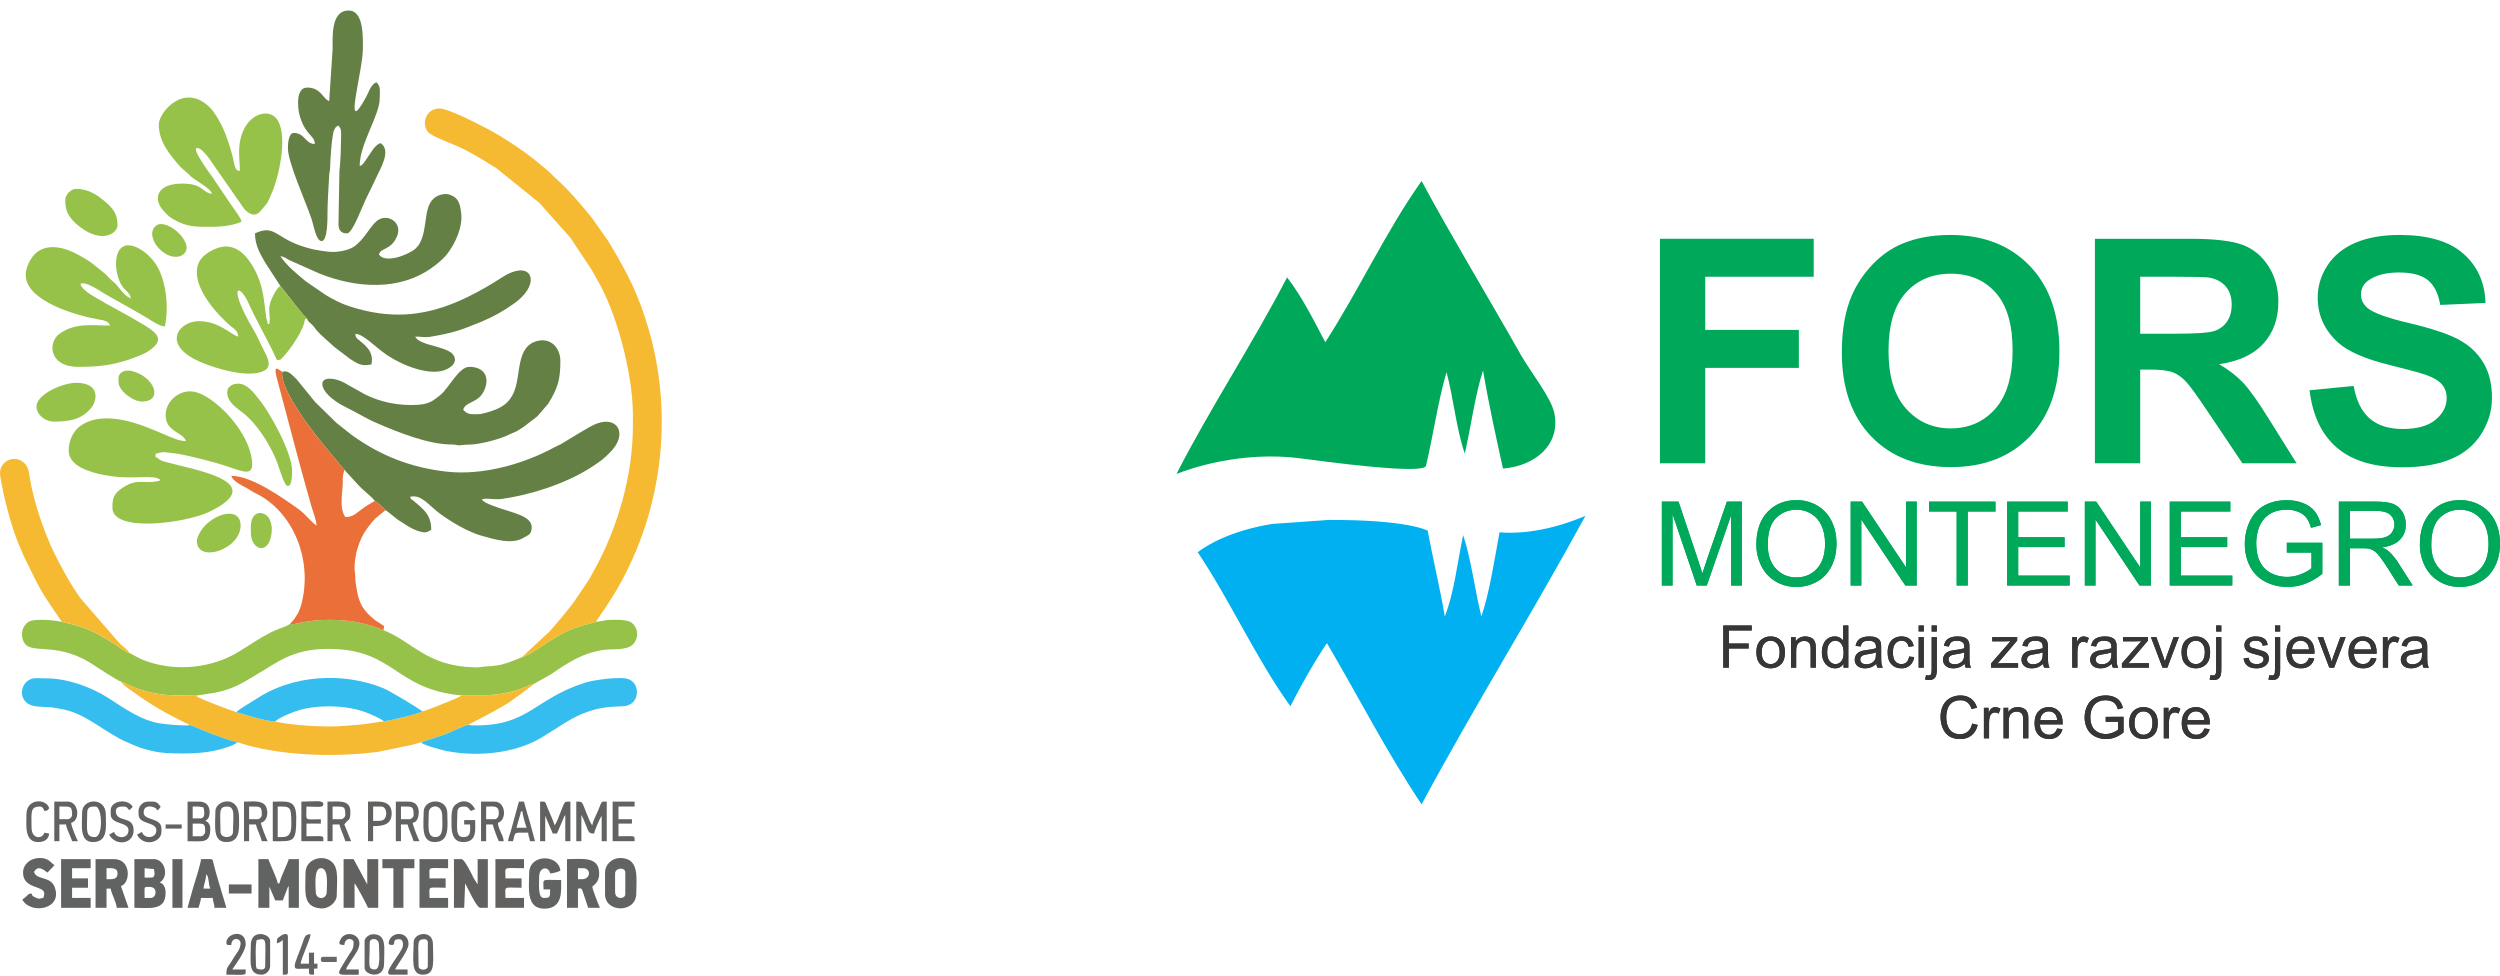 <svg width="210" height="82" viewBox="0 0 210 82" fill="none" xmlns="http://www.w3.org/2000/svg">
<path fill-rule="evenodd" clip-rule="evenodd" d="M10.158 57.257C10.524 57.373 11.001 57.627 11.446 57.812C11.939 57.997 12.4 58.114 12.957 58.229C14.245 58.484 15.183 58.389 16.456 58.436L18.094 58.182C19.494 57.904 20.257 57.442 21.37 56.773C23.358 55.616 24.551 54.507 27.588 54.507C33.186 54.507 33.107 57.904 38.784 58.414C39.945 58.344 40.868 58.484 42.124 58.274C42.649 58.182 43.174 58.067 43.603 57.904C44.081 57.742 44.51 57.535 44.939 57.397L46.291 56.633C47.754 55.639 48.979 54.807 50.84 54.577C51.683 54.485 52.955 54.692 53.368 53.86C53.639 53.351 53.575 52.704 53.034 52.287C52.653 52.012 51.555 52.057 51.03 52.08C50.712 52.127 50.378 52.197 50.044 52.242C49.313 52.474 49.217 52.404 48.231 52.774C46.371 53.466 44.939 54.854 43.81 55.224C42.665 55.664 42.283 55.916 40.757 55.986C40.439 56.009 40.311 56.078 39.914 56.056C35.842 55.986 34.681 53.905 32.217 52.936C32.217 52.936 31.676 52.727 31.485 52.659C29.544 51.987 27.286 51.917 25.298 52.287C24.884 52.357 24.583 52.519 24.376 52.381C24.185 52.611 23.454 52.774 22.833 53.074C21.545 53.743 21.147 54.09 19.954 54.807C17.807 56.078 14.961 56.426 12.464 55.594C11.478 55.269 11.08 54.9 10.857 54.854C10.524 54.762 9.856 54.23 9.538 54.045C9.092 53.79 8.71 53.536 8.249 53.281C7.232 52.751 6.484 52.519 5.196 52.242C4.719 52.104 2.874 51.917 2.381 52.242C1.872 52.589 1.729 53.236 1.936 53.791C2.445 55.132 4.496 53.813 7.518 55.639C7.804 55.824 9.919 57.21 10.158 57.257Z" fill="#97C24A"/>
<path fill-rule="evenodd" clip-rule="evenodd" d="M43.811 55.224C44.94 54.854 46.371 53.466 48.232 52.774C49.218 52.404 49.313 52.474 50.045 52.242L50.936 50.925C55.405 44.244 56.756 35.669 54.545 27.858C53.639 24.69 52.701 22.932 51.094 20.252L49.743 18.334C48.678 17.017 47.818 16 46.562 14.867L45.99 14.312C45.179 13.642 44.383 12.971 43.509 12.394C42.618 11.792 41.728 11.215 40.725 10.705C40.026 10.36 37.64 9.089 36.861 9.111C35.795 9.157 35.398 10.336 35.923 11.053C36.256 11.492 37.99 12.047 38.865 12.486C40.058 13.088 40.598 13.457 41.664 14.104L45.306 17.04L47.914 19.975L49.695 22.655C49.854 22.91 49.95 23.142 50.093 23.372C51.794 26.169 53.115 31.3 53.162 34.652C53.162 35.022 53.162 35.391 53.162 35.786C53.162 39.945 51.874 44.383 49.886 47.943C49.743 48.196 49.647 48.382 49.504 48.637L48.598 49.999C48.471 50.161 48.471 50.161 48.359 50.346C48.041 50.855 46.626 52.542 46.133 53.074L43.811 55.224Z" fill="#F5BA32"/>
<path fill-rule="evenodd" clip-rule="evenodd" d="M23.549 24.019L25.171 26.077C25.282 26.217 25.298 26.239 25.458 26.424L25.759 26.724C25.759 26.747 25.791 26.746 25.807 26.771C25.823 27.001 26.141 27.186 26.284 27.348C26.427 27.51 26.427 27.533 26.539 27.673C27 28.227 27.557 28.642 28.065 29.129L29.401 30.146C29.974 30.491 30.308 30.815 31.199 30.608C31.469 29.429 30.483 28.874 30.021 28.457C29.878 28.32 29.878 28.273 29.847 28.042C30.547 28.065 31.501 29.152 32.534 29.844C33.743 30.653 36.176 31.694 37.56 31C38.307 30.63 38.387 30.076 37.941 29.659C37.624 29.382 36.844 29.174 36.367 29.035C35.985 28.942 34.984 28.665 34.888 28.273C35.445 28.273 35.588 28.365 36.113 28.295C38.037 27.973 38.689 27.741 40.439 27.024C41.472 26.586 42.267 26.147 43.174 25.5C45.242 24.044 44.844 22.31 43.222 22.795C42.57 22.98 41.934 23.464 41.393 23.789C37.624 26.054 34.124 27.303 29.29 25.707C28.94 25.592 28.606 25.452 28.288 25.29C27.97 25.13 27.668 24.968 27.365 24.783L25.68 23.627C24.98 23.049 24.058 22.287 23.549 21.523C23.883 21.546 24.106 21.755 24.344 21.87L26.841 22.98C29.895 24.206 33.552 24.458 36.272 22.495C36.701 22.193 37.226 21.755 37.544 21.361C38.244 20.459 38.896 19.05 38.737 17.871C38.641 17.109 38.514 16.647 37.878 16.393C37.544 16.253 37.258 16.278 36.908 16.393C35.35 16.97 36.097 19.165 35.159 20.599L34.888 20.899C34.252 21.431 32.36 22.148 31.834 21.386C31.977 20.806 32.694 21.039 33.234 20.09C34.029 18.726 32.518 17.826 31.644 18.566C31.039 19.073 30.594 20.137 29.704 20.737C29.226 21.039 28.256 21.246 27.477 21.131C27 21.061 26.73 21.038 26.316 20.946C25.982 20.876 25.616 20.761 25.266 20.644C23.119 19.905 23.024 18.843 21.418 19.605C21.418 20.622 21.895 21.386 22.261 22.033L23.549 24.019Z" fill="#658045"/>
<path fill-rule="evenodd" clip-rule="evenodd" d="M23.724 31.232C23.437 32.271 25.457 35.136 25.887 35.693C26.427 36.432 26.825 36.94 27.382 37.611L28.924 39.46L30.149 40.799C30.515 41.194 31.23 41.726 31.485 42.071C31.708 42.21 32.184 42.627 32.391 42.857C32.646 43.02 32.948 43.297 33.203 43.482C33.377 43.644 33.409 43.644 33.616 43.782C34.093 44.084 34.443 44.361 35.079 44.591C35.62 44.753 35.794 44.798 36.224 44.498C36.224 43.274 35.651 42.835 34.713 42.048C34.49 41.841 34.538 42.048 34.459 41.725C35.413 41.516 36.002 42.442 36.94 43.135C37.91 43.851 39.31 44.683 40.471 45.008C41.552 45.308 43.015 45.77 43.985 45.168L44.351 44.961C44.51 44.868 44.589 44.753 44.637 44.545C44.923 43.274 42.967 43.112 41.361 42.465C41.043 42.348 40.645 42.188 40.471 41.956C40.788 41.795 41.568 42.003 42.156 41.91C44.621 41.563 47.532 40.616 49.631 39.275C50.346 38.791 50.553 38.698 51.221 38.026C52.796 36.478 51.889 34.882 50.076 35.601C49.52 35.808 47.865 36.872 47.15 37.287L46.546 37.587C43.937 38.998 40.534 39.945 37.56 39.622C34.554 39.298 31.946 38.281 29.529 36.525L28.272 35.531C28.256 35.506 28.24 35.506 28.224 35.484L26.475 33.775C26.411 33.68 26.443 33.728 26.38 33.658L24.916 31.857C24.503 31.462 24.185 31.07 23.724 31.232Z" fill="#658045"/>
<path fill-rule="evenodd" clip-rule="evenodd" d="M13.911 34.861C13.911 36.293 15.422 36.316 15.613 37.055C15.056 37.055 14.388 36.733 13.975 36.57C13.466 36.34 12.957 36.131 12.416 35.923C10.81 35.276 8.313 34.607 6.707 35.808C6.182 36.201 5.768 36.963 5.768 37.842C5.768 39.16 7.549 39.668 8.727 39.9C10.635 40.269 11.764 39.992 12.925 40.107C13.227 40.13 13.147 40.177 13.418 40.245V40.384C12.018 40.709 11.621 40.13 10.348 40.939C9.474 41.493 9.442 41.956 9.442 42.65C9.442 44.776 15.581 43.944 17.569 42.997C22.817 40.454 16.138 39.436 13.863 38.791C13.243 38.628 13.402 38.489 13.068 38.396V38.119C13.386 38.049 13.593 37.934 14.022 38.004C14.404 38.049 14.706 38.074 15.088 38.142C15.978 38.304 17.982 38.813 18.825 39.09C20.575 39.668 21.37 40.107 21.147 38.536C20.972 37.38 20.304 36.248 19.62 35.391C18.889 34.444 17.219 32.871 15.963 32.871C14.897 32.871 13.911 33.797 13.911 34.861Z" fill="#97C24A"/>
<path fill-rule="evenodd" clip-rule="evenodd" d="M24.376 52.381C24.583 52.519 24.885 52.357 25.299 52.287C27.287 51.917 29.545 51.987 31.485 52.659C31.676 52.726 32.217 52.936 32.217 52.936L32.265 52.589L31.453 52.057C30.547 51.295 30.149 50.763 29.943 49.377C29.895 49.052 29.847 48.867 29.847 48.543C29.847 48.128 29.783 48.013 29.783 47.688C29.768 47.296 29.911 46.394 30.022 46.094C30.261 45.33 30.468 44.891 30.944 44.244C31.469 43.552 31.549 43.527 32.153 43.042C32.185 43.02 32.201 42.997 32.233 42.972C32.296 42.927 32.328 42.905 32.392 42.857C32.185 42.627 31.708 42.21 31.485 42.071C30.944 42.418 30.913 42.373 30.309 42.835C29.783 43.227 29.577 43.434 29.004 43.434C28.463 42.627 28.797 41.333 28.797 40.454C28.782 40.245 28.782 40.13 28.814 39.922L28.925 39.46L27.382 37.612C26.826 36.94 26.428 36.433 25.887 35.693C25.458 35.137 23.438 32.271 23.724 31.232C23.438 31.14 22.85 30.331 23.327 32.039C24.265 35.506 25.14 38.973 26.126 42.418C26.301 43.02 26.587 43.714 26.587 44.151C26.141 43.852 25.617 43.157 25.108 42.788C23.772 41.841 21.163 39.968 19.43 39.968C19.542 40.43 20.4 40.824 20.782 41.031C21.037 41.171 21.243 41.333 21.546 41.471C24.758 43.09 26.285 47.226 25.299 50.808C25.235 51.04 25.092 51.432 24.949 51.642C24.869 51.779 24.774 51.917 24.694 52.034L24.424 52.334C24.408 52.334 24.392 52.357 24.376 52.381Z" fill="#EB6F38"/>
<path fill-rule="evenodd" clip-rule="evenodd" d="M27.652 8.487C27.143 8.349 26.984 7.355 25.807 7.355C24.837 7.355 24.996 8.996 25.155 9.643C25.203 9.873 25.393 10.36 25.505 10.568C25.998 11.469 26.443 11.514 26.443 12.094C25.632 12.094 25.616 11.167 24.678 11.167C24.248 11.167 24.184 12.046 24.184 12.441C24.184 13.665 25.679 16.925 26.173 18.403C26.331 18.843 26.538 20.252 27.016 20.252C27.524 20.252 27.509 18.311 27.509 17.986C27.509 16.855 27.604 15.816 27.652 14.729C27.668 14.404 27.715 14.427 27.731 14.08C27.731 13.573 27.874 11.262 28.081 10.892C28.192 10.683 28.224 10.638 28.431 10.545C28.654 10.868 28.654 10.822 28.654 11.377C28.638 12.231 28.622 13.458 28.511 14.382L28.431 18.818C28.431 19.35 28.669 19.605 29.147 19.605C29.624 19.605 30.435 17.294 30.848 16.485C31.119 15.953 31.373 15.421 31.628 14.867C31.93 14.197 32.9 12.648 31.977 12.024C31.485 12.139 31.119 12.903 30.689 13.503C30.53 13.71 30.467 13.873 30.212 13.942C30.212 12.071 31.898 9.689 31.898 8.257C31.898 7.655 31.994 7.263 31.628 6.916C31.151 7.053 30.96 7.795 30.721 8.21C28.765 11.747 30.482 6.014 30.482 4.073C30.482 3.172 30.578 0.883 29.29 0.883C27.715 0.883 27.969 3.287 27.938 4.166L27.652 8.487Z" fill="#658045"/>
<path fill-rule="evenodd" clip-rule="evenodd" d="M11.001 25.06C10.476 24.921 10.015 24.136 9.634 23.766C9.491 23.627 9.427 23.604 9.284 23.464C8.934 23.119 9.077 23.187 8.552 22.772C7.55 21.986 7.757 22.055 6.548 21.386C5.419 20.761 3.813 20.344 2.843 21.431C2.541 21.778 2.159 22.47 2.159 23.095C2.159 25.29 6.421 26.516 8.314 26.841C8.68 26.909 9.141 26.956 9.236 27.348C7.789 27.348 6.389 27.071 5.021 28.018C3.988 28.735 4.099 30.815 6.548 30.815C8.234 30.815 9.332 30.7 10.874 30.191C11.303 30.029 11.956 29.799 12.322 29.589C14.405 28.32 12.671 27.673 11.001 26.654L9.204 25.66C8.87 25.5 8.632 25.315 8.314 25.153C7.868 24.898 6.882 24.366 6.755 23.859C7.121 23.557 8.393 24.436 8.695 24.621C9.268 24.968 9.809 25.245 10.365 25.567C10.922 25.892 11.462 26.169 12.035 26.517C12.623 26.864 13.371 27.418 13.848 27.418C14.198 25.869 13.96 23.627 13.18 22.333C12.432 21.061 10.444 19.767 9.872 21.316C9.602 22.055 9.777 23.327 10.27 24.044C10.524 24.413 10.89 24.575 11.001 25.06Z" fill="#97C24A"/>
<path fill-rule="evenodd" clip-rule="evenodd" d="M13.339 10.453C13.339 11.909 14.229 12.948 15.104 13.965C15.311 14.197 15.502 14.312 15.724 14.519L16.058 14.844C16.599 15.283 17.681 15.815 17.808 16.277C16.997 16.208 17.092 15.421 15.327 15.421C13.037 15.421 12.893 16.807 13.721 17.686C14.039 18.009 14.07 18.126 14.5 18.381C15.724 19.12 16.535 19.05 17.951 19.05C18.73 19.05 19.78 18.888 20.289 18.611C20.257 18.311 19.653 17.572 19.366 17.132L17.887 14.936C17.76 14.752 15.629 11.931 16.806 12.509C17.029 12.624 17.506 13.203 17.633 13.41L20.511 17.547C20.957 18.009 21.434 18.288 21.943 17.664C22.61 16.855 22.404 17.177 22.833 16.208C23.39 14.959 24.201 11.514 23.326 10.106C22.547 8.834 20.082 9.666 20.082 12.81C20.082 13.388 20.146 13.735 20.146 14.357C19.796 14.335 19.748 14.08 19.637 13.595C19.462 12.693 19.064 11.469 18.699 10.705C18.524 10.29 18.03 9.459 17.728 9.134C15.549 6.801 13.339 9.411 13.339 10.453Z" fill="#97C24A"/>
<path fill-rule="evenodd" clip-rule="evenodd" d="M15.963 60.909C16.567 61.117 17.203 61.441 17.855 61.671C18.571 61.926 19.223 62.181 19.939 62.343C23.342 63.497 28.145 63.637 31.756 63.152L34.475 62.596C34.793 62.528 35.064 62.413 35.381 62.343C36.033 62.133 36.781 61.903 37.433 61.671C37.926 61.464 38.928 60.979 39.341 60.887C39.564 60.747 41.457 59.8 42.283 59.291C42.523 59.153 42.761 59.014 42.983 58.853C43.206 58.668 43.413 58.529 43.652 58.367L44.939 57.397C44.51 57.535 44.081 57.742 43.604 57.904C43.175 58.067 42.649 58.182 42.125 58.274C40.868 58.484 39.946 58.344 38.785 58.414C38.403 58.668 37.703 58.921 37.226 59.106C36.956 59.223 36.749 59.315 36.416 59.43C36.065 59.545 35.859 59.663 35.493 59.753C35.111 59.985 32.821 60.517 32.265 60.587C31.517 60.677 30.881 60.817 30.069 60.887C29.322 60.932 28.527 61.024 27.732 61.024C26.221 61.024 24.36 60.887 23.119 60.609C22.134 60.54 20.75 60.078 19.859 59.823C19.239 59.615 18.683 59.408 18.094 59.176C17.744 59.038 16.647 58.621 16.456 58.436C15.184 58.389 14.245 58.484 12.957 58.229C12.4 58.114 11.94 57.997 11.446 57.812C11.001 57.627 10.524 57.372 10.158 57.257C10.365 57.605 11.128 58.067 11.446 58.297C11.923 58.668 12.369 58.921 12.861 59.246C13.864 59.87 14.85 60.377 15.963 60.909Z" fill="#F5BA32"/>
<path fill-rule="evenodd" clip-rule="evenodd" d="M40.121 34.792C39.564 34.792 39.278 34.837 38.912 34.42C39.087 33.705 40.201 33.89 40.678 32.781C41.155 31.717 40.71 30.815 39.421 30.815C38.531 30.815 37.72 32.596 36.972 33.196C36.463 33.565 36.177 33.935 35.095 34.005C33.489 34.097 31.994 33.797 30.658 33.126L29.291 32.364C28.877 32.109 28.32 31.809 27.653 31.809C26.619 31.809 26.889 33.151 29.116 34.237C29.926 34.629 30.833 35.207 31.739 35.576C33.377 36.293 36.002 37.334 37.863 37.334C38.721 37.357 38.085 37.472 39.135 37.357C39.31 37.334 39.469 37.357 39.628 37.334C40.487 37.287 42.045 36.872 42.777 36.501C43.031 36.385 43.191 36.316 43.445 36.201C43.652 36.086 43.827 35.946 44.049 35.808L45.131 34.976L46.053 33.913C46.864 32.571 47.071 31.902 47.071 30.308C47.071 29.314 46.355 28.387 45.226 28.62C43.254 29.035 43.827 31.555 43.127 33.033C42.793 33.728 42.363 34.097 41.648 34.397C41.266 34.537 40.598 34.792 40.121 34.792Z" fill="#658045"/>
<path fill-rule="evenodd" clip-rule="evenodd" d="M25.807 26.771C25.792 26.746 25.76 26.746 25.76 26.724L25.458 26.424C25.298 26.239 25.283 26.216 25.171 26.077L23.549 24.019C23.247 24.181 22.881 24.92 22.738 25.315C22.547 25.869 22.627 26.192 22.658 26.724C22.674 26.979 22.627 26.886 22.627 27.211H22.484C22.467 26.933 22.388 26.863 22.356 26.631C22.15 25.152 22.134 23.974 21.306 22.495C20.559 21.176 19.43 20.09 17.664 21.108C17.076 21.453 16.535 21.918 16.535 22.864C16.503 24.458 18.253 26.447 19.382 27.395C19.668 27.625 19.986 27.788 20.003 28.272C19.43 28.135 18.38 26.956 16.678 26.978C15.025 27.001 13.561 28.897 16.663 30.33C18.015 30.953 21.084 31.879 22.309 31.07C22.881 30.677 22.356 29.821 22.166 29.429C21.879 28.897 21.704 28.387 21.386 27.857C19.064 23.974 20.05 23.604 20.925 25.567C21.323 26.494 22.356 28.365 22.881 29.429C23.024 29.706 23.119 29.983 23.262 30.238C23.597 30.238 23.565 30.213 23.74 30.029C24.36 29.404 25.585 27.625 25.601 26.841C25.648 26.794 25.775 26.794 25.807 26.771Z" fill="#97C24A"/>
<path fill-rule="evenodd" clip-rule="evenodd" d="M39.341 60.887C38.927 60.979 37.926 61.464 37.432 61.671C36.781 61.903 36.033 62.133 35.381 62.343C35.397 62.365 35.413 62.365 35.429 62.388C35.476 62.573 37.178 63.012 37.385 63.058C39.93 63.592 43.127 63.337 45.417 61.996C46.466 61.371 47.913 60.355 48.851 59.985C50.156 59.453 50.855 59.383 52.382 59.316C53.67 59.268 53.877 57.557 52.859 57.072C52.255 56.773 49.838 57.12 49.122 57.35C44.828 58.736 44.414 61.002 39.786 60.932H39.659C39.644 60.932 39.627 60.932 39.611 60.932L39.341 60.887Z" fill="#34BDEE"/>
<path fill-rule="evenodd" clip-rule="evenodd" d="M19.939 62.343C19.223 62.181 18.571 61.926 17.855 61.671C17.203 61.441 16.567 61.117 15.963 60.909C15.645 61.002 13.896 60.839 13.641 60.794C11.908 60.587 10.428 59.476 9.044 58.599C7.661 57.719 5.625 56.957 3.781 56.98C3.367 56.98 2.826 56.91 2.524 57.072C1.554 57.535 1.522 59.176 3.049 59.338C4.13 59.453 3.812 59.291 5.339 59.593C7.343 60.008 8.918 61.626 10.762 62.388C11.717 62.782 11.621 62.805 12.782 63.082C13.546 63.267 14.373 63.29 15.327 63.29C16.885 63.29 18.126 63.152 19.477 62.62C19.557 62.596 19.668 62.55 19.716 62.505L19.939 62.343Z" fill="#34BDEE"/>
<path fill-rule="evenodd" clip-rule="evenodd" d="M5.196 52.242C6.485 52.519 7.232 52.751 8.249 53.281C8.711 53.536 9.092 53.79 9.538 54.045C9.856 54.23 10.524 54.762 10.858 54.854C10.778 54.6 10.365 54.345 10.158 54.138C10.142 54.138 10.127 54.115 10.11 54.115L6.818 50.323C5.976 49.192 5.037 47.481 4.449 46.232C4.369 46.07 4.306 45.932 4.226 45.747C4.146 45.562 4.098 45.445 4.019 45.238C3.924 45.008 3.86 44.891 3.797 44.706C3.288 43.389 2.763 41.678 2.508 40.177C2.445 39.737 2.413 39.368 2.19 39.066C1.633 38.328 0.711 38.466 0.298 38.951C0.043 39.253 -0.052 39.598 0.027 40.037C0.314 41.818 0.902 44.059 1.57 45.725C1.713 46.07 1.872 46.394 1.999 46.719L2.954 48.66C3.129 49.007 3.272 49.237 3.447 49.584C3.781 50.184 4.798 51.642 5.196 52.242Z" fill="#F5BA32"/>
<path fill-rule="evenodd" clip-rule="evenodd" d="M19.859 59.823C20.75 60.077 22.134 60.539 23.119 60.609C23.342 60.307 24.631 59.8 25.092 59.663C26.777 59.176 29.131 59.223 30.753 59.845C30.96 59.915 31.087 59.985 31.294 60.077C31.692 60.239 31.946 60.377 32.265 60.587C32.821 60.517 35.111 59.985 35.493 59.753C34.904 59.338 32.725 58.019 32.153 57.789C28.734 56.425 24.503 56.703 21.482 58.736C21.163 58.946 20.003 59.615 19.859 59.823Z" fill="#34BDEE"/>
<path fill-rule="evenodd" clip-rule="evenodd" d="M19.081 32.941C19.081 33.775 19.844 34.237 20.512 34.767C21.625 35.669 22.627 37.287 23.168 38.558C23.454 39.205 23.836 40.824 24.185 40.824C24.519 40.824 24.536 39.9 24.536 39.53C24.536 38.096 22.77 34.767 21.72 33.496C21.291 32.966 20.766 32.226 20.003 32.226C19.542 32.226 19.081 32.479 19.081 32.941Z" fill="#97C24A"/>
<path fill-rule="evenodd" clip-rule="evenodd" d="M3.064 34.145C3.064 34.837 3.796 35.414 4.496 35.414C5.768 35.414 6.834 35.276 7.661 34.26C8.154 33.681 8.456 32.157 6.405 32.157C5.244 32.157 3.064 33.126 3.064 34.145Z" fill="#97C24A"/>
<path fill-rule="evenodd" clip-rule="evenodd" d="M5.482 16.785C5.482 17.524 5.625 18.009 6.166 18.566L6.34 18.75C8.392 20.599 9.871 19.652 9.871 18.913C9.871 17.894 9.442 17.432 8.615 16.762C8.058 16.3 7.295 15.861 6.405 15.861C5.975 15.861 5.482 16.345 5.482 16.785Z" fill="#97C24A"/>
<path fill-rule="evenodd" clip-rule="evenodd" d="M21.704 76.256H22.627V74.5C22.642 74.5 22.642 74.525 22.658 74.547L23.119 75.634H23.756L24.169 74.547C24.217 74.455 24.201 74.478 24.249 74.43V76.256H25.107V72.167H24.249C24.153 72.582 23.628 73.531 23.47 74.2H23.326C23.294 73.831 22.627 72.467 22.547 72.167H21.704V76.256Z" fill="#616262"/>
<path fill-rule="evenodd" clip-rule="evenodd" d="M28.861 76.256H29.783V74.2C29.943 74.338 30.897 76.164 30.913 76.256H31.771V72.167H30.849V74.293L29.704 72.167H28.861V76.256Z" fill="#626160"/>
<path fill-rule="evenodd" clip-rule="evenodd" d="M38.133 76.256H38.992L39.071 74.2C39.278 74.547 40.025 76.256 40.343 76.256H40.979V72.167H40.121V74.293L39.787 73.761C39.659 73.483 39.007 72.167 38.785 72.167H38.133V76.256Z" fill="#626160"/>
<path fill-rule="evenodd" clip-rule="evenodd" d="M12.703 75.424H12.147C12.147 74.408 12.051 74.5 12.56 74.5C13.308 74.5 13.117 75.424 12.703 75.424ZM12.703 73.716H12.147V72.929L12.926 72.999C12.942 73.114 13.133 73.716 12.703 73.716ZM11.288 76.256C12.576 76.256 13.912 76.536 13.912 74.987C13.912 74.57 13.753 74.223 13.419 74.13L13.53 74.038C13.546 74.038 13.562 74.015 13.578 74.015C13.657 73.923 13.642 73.946 13.705 73.853C14.103 73.251 13.737 72.167 12.926 72.167H11.288V76.256Z" fill="#616262"/>
<path fill-rule="evenodd" clip-rule="evenodd" d="M16.536 45.423C16.536 47.364 20.21 46.162 20.21 44.151C20.21 42.465 17.872 43.135 16.918 44.521C16.791 44.731 16.536 45.145 16.536 45.423Z" fill="#97C24A"/>
<path fill-rule="evenodd" clip-rule="evenodd" d="M9.236 73.853H8.949V72.929C9.363 72.929 9.872 72.859 9.872 73.368C9.872 73.761 9.633 73.853 9.236 73.853ZM8.027 76.256H8.949V74.64H9.299C9.347 75.055 9.761 75.749 9.808 76.256H10.794L10.158 74.43C10.969 74.2 11.049 72.167 9.586 72.167H8.027V76.256Z" fill="#616262"/>
<path fill-rule="evenodd" clip-rule="evenodd" d="M48.915 73.853H48.549V72.929H48.979C49.265 72.929 49.472 73.091 49.472 73.368C49.472 73.646 49.217 73.853 48.915 73.853ZM47.627 76.256H48.549V74.64C48.883 74.64 48.82 74.478 49.09 75.309L49.408 76.256H50.394C50.299 76.073 49.758 74.685 49.758 74.5C49.758 74.362 50.331 74.245 50.331 73.368C50.331 71.888 48.851 72.167 47.627 72.167V76.256Z" fill="#616262"/>
<path fill-rule="evenodd" clip-rule="evenodd" d="M51.667 74.917V73.368C51.667 72.906 52.525 72.789 52.525 73.298V75.124C52.525 75.517 51.667 75.609 51.667 74.917ZM50.824 73.298V75.124C50.824 76.696 53.448 76.718 53.448 75.055C53.448 73.783 53.75 72.072 52.096 72.072C51.412 72.072 50.824 72.606 50.824 73.298Z" fill="#616262"/>
<path fill-rule="evenodd" clip-rule="evenodd" d="M44.447 73.368C44.447 74.592 44.145 76.418 45.846 76.326C47.294 76.234 47.135 74.825 47.135 73.923C45.401 73.923 45.656 73.738 45.656 74.707H46.212C46.212 75.424 46.18 75.424 45.656 75.424C45.162 75.424 45.29 74.153 45.29 73.645C45.29 72.814 46.069 72.721 46.212 73.368C46.498 73.346 46.864 73.251 47.071 73.136C46.943 71.75 44.447 71.68 44.447 73.368Z" fill="#616262"/>
<path fill-rule="evenodd" clip-rule="evenodd" d="M26.523 74.917C26.523 74.525 26.317 72.836 27.016 72.929C27.62 73.021 27.445 74.408 27.445 74.917C27.445 75.609 26.523 75.609 26.523 74.917ZM25.664 73.298C25.664 74.847 25.378 76.164 26.905 76.303C27.621 76.373 28.288 75.794 28.288 75.194C28.288 74.108 28.479 72.999 27.922 72.444C27.191 71.703 25.664 72.142 25.664 73.298Z" fill="#626160"/>
<path fill-rule="evenodd" clip-rule="evenodd" d="M5.133 76.256H7.614V75.424H6.055V74.57H7.391V73.783H6.055V72.929H7.614V72.167H5.133V76.256Z" fill="#616262"/>
<path fill-rule="evenodd" clip-rule="evenodd" d="M17.315 73.438C17.585 73.646 17.474 74.223 17.664 74.64H17.092C17.14 74.2 17.315 73.9 17.315 73.438ZM15.756 76.256H16.678C16.742 75.979 16.854 75.749 16.885 75.424H17.871C17.887 75.772 18.014 75.911 18.014 76.256H19.016L18.396 74.178C18.285 73.83 18.19 73.483 18.094 73.136C18.047 72.951 17.999 72.767 17.951 72.582C17.807 72.072 18.014 72.167 16.885 72.167C16.885 72.444 16.44 73.876 16.329 74.223C16.217 74.547 16.138 74.894 16.043 75.217C15.947 75.564 15.836 75.911 15.756 76.256Z" fill="#616262"/>
<path fill-rule="evenodd" clip-rule="evenodd" d="M1.936 73.298C1.936 74.707 3.717 74.362 3.717 75.055C3.717 75.264 3.67 75.264 3.638 75.424C3.352 75.449 3.336 75.587 2.907 75.356C2.747 75.287 2.699 75.239 2.652 75.055C2.35 75.077 2.43 75.102 2.223 75.287C2.127 75.379 1.968 75.494 1.873 75.564C2.556 76.858 5.34 76.396 4.577 74.478C4.211 73.576 3.034 73.945 2.859 73.229C3.209 72.697 3.542 72.974 3.988 73.298L4.577 72.674C4.179 72.397 4.068 72.072 3.352 72.072C2.509 72.072 1.936 72.629 1.936 73.298Z" fill="#616262"/>
<path fill-rule="evenodd" clip-rule="evenodd" d="M41.615 76.256H44.017V75.424H42.458C42.458 74.362 42.22 74.57 43.81 74.57V73.783H42.458C42.458 72.721 42.188 72.929 44.017 72.929V72.167H41.615V76.256Z" fill="#626160"/>
<path fill-rule="evenodd" clip-rule="evenodd" d="M35.238 76.256H37.64V75.424H36.081C36.081 74.362 35.842 74.57 37.433 74.57V73.783H36.081C36.081 72.721 35.811 72.929 37.64 72.929V72.167H35.238V76.256Z" fill="#616262"/>
<path fill-rule="evenodd" clip-rule="evenodd" d="M9.952 31.809V32.087C9.952 32.803 11.145 33.728 11.924 33.728C13.737 33.728 13.021 31.647 11.065 31.162C10.556 31.047 9.952 31.207 9.952 31.809Z" fill="#97C24A"/>
<path fill-rule="evenodd" clip-rule="evenodd" d="M12.783 19.605C12.783 20.39 13.403 21.014 13.912 21.316C14.898 21.893 15.677 21.408 15.677 20.806C15.677 20.022 14.469 18.818 13.482 18.818C13.1 18.818 12.783 19.235 12.783 19.605Z" fill="#97C24A"/>
<path fill-rule="evenodd" clip-rule="evenodd" d="M32.121 72.929H33.044V76.256H33.887V72.929H34.809V72.167H32.121V72.929Z" fill="#616262"/>
<path fill-rule="evenodd" clip-rule="evenodd" d="M45.369 70.663H45.798V68.537C45.846 68.605 45.798 68.537 45.861 68.675L46.434 70.016H46.784L47.293 68.837C47.309 68.792 47.356 68.698 47.373 68.63C47.468 68.468 47.404 68.56 47.484 68.468V70.663H47.913V67.336C47.356 67.336 47.484 67.266 47.07 68.26C46.975 68.49 46.736 69.207 46.578 69.322C46.545 69.067 46.068 68.075 45.909 67.636C45.766 67.288 45.798 67.336 45.369 67.336V70.663Z" fill="#626160"/>
<path fill-rule="evenodd" clip-rule="evenodd" d="M48.407 70.663H48.837V68.468C48.852 68.49 48.852 68.49 48.869 68.515L49.043 68.885C49.489 69.924 49.377 70.016 49.902 70.016C49.918 69.854 50.364 68.745 50.539 68.537V70.663H50.968V67.336C50.443 67.336 50.602 67.219 50.22 68.143C50.093 68.422 49.775 69.045 49.759 69.322C49.6 69.207 49.361 68.515 49.266 68.305C48.852 67.289 48.964 67.336 48.407 67.336V70.663Z" fill="#616262"/>
<path fill-rule="evenodd" clip-rule="evenodd" d="M21.068 44.291V44.706C21.068 46.394 22.833 46.694 22.833 44.361C22.833 44.106 22.69 43.644 22.563 43.482C22.102 42.857 21.068 42.88 21.068 44.291Z" fill="#97C24A"/>
<path fill-rule="evenodd" clip-rule="evenodd" d="M16.885 70.246H16.186V69.184C17.14 69.184 17.235 69.092 17.235 69.877C17.235 70.039 17.044 70.246 16.885 70.246ZM16.822 68.745H16.186V67.751C16.742 67.751 16.631 67.728 17.092 67.821C17.155 68.098 17.299 68.745 16.822 68.745ZM15.756 70.663C17.044 70.663 17.664 70.871 17.664 69.601C17.664 69.347 17.553 69.045 17.235 68.952C17.251 68.952 17.283 68.93 17.283 68.93L17.474 68.767C17.681 68.49 17.792 67.336 16.742 67.336H15.756V70.663Z" fill="#626160"/>
<path fill-rule="evenodd" clip-rule="evenodd" d="M21.641 68.815H20.925V67.751C21.895 67.751 21.991 67.681 21.991 68.468C21.991 68.63 21.8 68.815 21.641 68.815ZM20.496 70.663H20.925V69.254H21.498C21.609 69.739 21.88 70.178 21.991 70.663H22.484C22.372 70.456 21.943 69.369 21.911 69.115C22.563 68.952 22.579 67.958 22.229 67.588C21.848 67.219 21.18 67.336 20.496 67.336V70.663Z" fill="#616262"/>
<path fill-rule="evenodd" clip-rule="evenodd" d="M28.654 68.815H27.938V67.751C28.909 67.751 29.004 67.681 29.004 68.468C29.004 68.63 28.813 68.815 28.654 68.815ZM27.509 70.663H27.938V69.254H28.511C28.622 69.739 28.909 70.271 29.004 70.663H29.497L28.924 69.254C29.258 68.767 29.433 69.022 29.433 68.19C29.433 67.149 28.479 67.336 27.509 67.336V70.663Z" fill="#616262"/>
<path fill-rule="evenodd" clip-rule="evenodd" d="M34.379 68.815H33.68V67.751C34.634 67.751 34.745 67.681 34.745 68.468C34.745 68.63 34.555 68.815 34.379 68.815ZM33.25 70.663H33.68V69.254H34.236C34.3 69.507 34.379 69.692 34.475 69.946C34.555 70.154 34.698 70.478 34.745 70.663H35.238C35.111 70.433 34.698 69.392 34.666 69.115C34.872 69.067 34.92 69.022 35.016 68.885C35.238 68.583 35.397 67.336 34.316 67.336H33.25V70.663Z" fill="#616262"/>
<path fill-rule="evenodd" clip-rule="evenodd" d="M41.536 68.815H40.836V67.751C41.52 67.751 41.902 67.636 41.902 68.328C41.902 68.56 41.775 68.815 41.536 68.815ZM40.407 70.663H40.836V69.254H41.393C41.409 69.439 41.806 70.478 41.902 70.663H42.315C42.268 70.109 41.839 69.647 41.823 69.115C42.586 68.907 42.506 67.336 41.536 67.336H40.407V70.663Z" fill="#626160"/>
<path fill-rule="evenodd" clip-rule="evenodd" d="M5.689 68.815H4.989V67.751C5.944 67.751 6.055 67.681 6.055 68.468C6.055 68.63 5.864 68.815 5.689 68.815ZM4.56 70.663H4.989V69.254H5.546C5.578 69.624 5.944 70.246 6.055 70.663H6.548C6.405 70.408 5.991 69.414 5.976 69.115C6.754 68.93 6.643 67.336 5.689 67.336H4.56V70.663Z" fill="#616262"/>
<path fill-rule="evenodd" clip-rule="evenodd" d="M14.484 76.256H15.327V72.167H14.484V76.256Z" fill="#626160"/>
<path fill-rule="evenodd" clip-rule="evenodd" d="M23.693 70.316H23.327V67.751C24.361 67.751 24.472 67.681 24.472 69.184C24.472 69.854 24.393 70.316 23.693 70.316ZM22.913 70.663C24.695 70.663 24.885 70.803 24.885 68.675C24.885 67.126 24.122 67.336 22.913 67.336V70.663Z" fill="#626160"/>
<path fill-rule="evenodd" clip-rule="evenodd" d="M18.523 69.877C18.523 68.26 18.316 67.751 19.08 67.751C19.795 67.751 19.572 68.605 19.572 69.877C19.572 70.456 18.523 70.456 18.523 69.877ZM18.094 68.121C18.094 69.347 17.823 70.733 19.016 70.733C20.209 70.733 20.081 69.577 20.081 68.675C20.081 66.664 18.094 67.243 18.094 68.121Z" fill="#646364"/>
<path fill-rule="evenodd" clip-rule="evenodd" d="M36.575 70.316C35.811 70.316 36.018 69.322 36.018 68.26C36.018 67.589 37.147 67.451 37.147 68.537C37.147 69.277 37.306 70.316 36.575 70.316ZM35.589 68.19C35.589 69.299 35.334 70.733 36.511 70.733C37.815 70.733 37.576 69.347 37.576 68.328C37.576 66.942 35.589 67.081 35.589 68.19Z" fill="#616262"/>
<path fill-rule="evenodd" clip-rule="evenodd" d="M7.963 70.316C7.12 70.316 7.327 69.624 7.327 68.26C7.327 67.728 7.692 67.751 8.027 67.751C8.583 67.751 8.71 70.316 7.963 70.316ZM6.897 68.26C6.897 69.347 6.659 70.733 7.82 70.733C9.124 70.733 8.886 69.347 8.886 68.398C8.886 66.942 6.897 67.034 6.897 68.26Z" fill="#626160"/>
<path fill-rule="evenodd" clip-rule="evenodd" d="M37.926 68.675C37.926 69.507 37.815 70.733 38.912 70.733C40.088 70.733 39.914 69.716 39.914 68.885H38.991V69.254H39.484C39.484 69.739 39.611 70.316 38.912 70.316C38.212 70.316 38.419 69.369 38.419 68.26C38.419 67.843 38.641 67.751 38.991 67.751C39.373 67.751 39.341 67.958 39.564 68.121C39.675 68.053 39.786 68.028 39.914 67.983C39.389 66.966 38.45 67.289 38.117 67.751C37.973 67.936 37.926 68.353 37.926 68.675Z" fill="#646364"/>
<path fill-rule="evenodd" clip-rule="evenodd" d="M51.461 70.663H53.306C53.306 70.131 53.417 70.246 51.954 70.246V69.184H53.083V68.815H51.954V67.751H53.306V67.336H51.461V70.663Z" fill="#646364"/>
<path fill-rule="evenodd" clip-rule="evenodd" d="M35.159 81.157C35.159 79.238 34.968 78.891 35.668 78.891C35.827 78.891 35.938 79.006 35.938 79.168V81.157C35.938 81.549 35.159 81.549 35.159 81.157ZM34.745 79.168C34.745 80.532 34.459 81.873 35.524 81.873C36.622 81.873 36.368 80.717 36.368 79.308C36.368 78.082 34.745 78.314 34.745 79.168Z" fill="#616262"/>
<path fill-rule="evenodd" clip-rule="evenodd" d="M31.485 81.434C30.848 81.434 31.055 81.064 31.055 79.169C31.055 78.776 31.834 78.729 31.834 79.378C31.834 80.118 32.009 81.434 31.485 81.434ZM30.625 79.031V81.296C30.625 81.943 32.264 82.29 32.264 80.949C32.264 79.563 32.503 78.476 31.342 78.476C30.96 78.476 30.625 78.823 30.625 79.031Z" fill="#646364"/>
<path fill-rule="evenodd" clip-rule="evenodd" d="M21.498 81.019C21.498 80.372 21.419 79.585 21.562 78.961C22.468 78.754 22.277 78.891 22.277 81.157C22.277 81.596 21.705 81.411 21.562 81.364C21.53 81.204 21.498 81.204 21.498 81.019ZM21.069 79.378C21.069 80.787 20.814 81.873 21.991 81.873C22.341 81.873 22.691 81.526 22.691 81.157V79.031C22.691 78.406 21.069 78.014 21.069 79.378Z" fill="#626160"/>
<path fill-rule="evenodd" clip-rule="evenodd" d="M25.314 70.663H27.159C27.159 70.131 27.287 70.246 25.744 70.246V69.184H26.953V68.815C25.505 68.815 25.744 69.045 25.744 67.751C26.65 67.751 27.159 67.89 27.159 67.543C27.159 67.174 26.364 67.336 25.314 67.336V70.663Z" fill="#626160"/>
<path fill-rule="evenodd" clip-rule="evenodd" d="M31.835 68.952H31.342V67.751H32.042C32.36 67.751 32.471 68.168 32.439 68.422C32.391 68.792 32.201 68.952 31.835 68.952ZM30.913 70.663H31.342V69.392C32.137 69.392 32.9 69.299 32.9 68.328C32.9 67.149 31.739 67.336 30.913 67.336V70.663Z" fill="#626160"/>
<path fill-rule="evenodd" clip-rule="evenodd" d="M43.874 68.12C43.889 68.375 44.144 69.347 44.239 69.531H43.381L43.699 68.422C43.81 68.098 43.635 68.283 43.874 68.12ZM42.681 70.663H43.094C43.301 69.831 43.11 69.946 44.366 69.946C44.382 70.316 44.494 70.341 44.51 70.663H44.939L44.494 68.999C44.319 68.445 44.144 67.866 44.017 67.336H43.587L42.904 69.831C42.824 70.109 42.697 70.386 42.681 70.663Z" fill="#616262"/>
<path fill-rule="evenodd" clip-rule="evenodd" d="M11.637 68.121V68.398C11.637 69.299 13.132 69 13.132 69.739C13.132 70.478 12.082 70.478 11.923 69.876L11.509 70.109C12.082 71.195 13.561 70.756 13.561 69.876V69.601C13.561 68.653 12.066 68.952 12.066 68.26C12.066 67.588 12.782 67.706 13.036 67.866C13.322 68.053 12.925 67.913 13.275 68.053L13.498 67.773C13.148 67.266 13.021 67.336 12.416 67.336C12.003 67.336 11.637 67.706 11.637 68.121Z" fill="#616262"/>
<path fill-rule="evenodd" clip-rule="evenodd" d="M9.299 68.053V68.398C9.299 69.3 10.794 69 10.794 69.739C10.794 70.501 9.744 70.478 9.586 69.877L9.172 70.109C9.697 71.103 11.223 70.941 11.223 69.739C11.223 68.445 9.729 69.162 9.729 68.121C9.729 67.728 10.206 67.751 10.365 67.751C10.731 67.751 10.667 67.891 10.858 68.053L11.017 67.913C11.113 67.821 11.081 67.843 11.144 67.751C10.651 67.011 9.299 67.289 9.299 68.053Z" fill="#616262"/>
<path fill-rule="evenodd" clip-rule="evenodd" d="M19.016 79.169C19.016 79.423 19.143 79.378 19.429 79.378C19.446 78.684 20.209 78.776 20.209 79.239C20.209 79.723 19.875 80.048 19.668 80.395C19.127 81.342 19.016 81.134 19.016 81.874C20.781 81.874 20.638 81.989 20.638 81.434H19.509C19.811 80.995 20.638 79.885 20.638 79.308C20.638 77.99 19.016 78.384 19.016 79.169Z" fill="#626160"/>
<path fill-rule="evenodd" clip-rule="evenodd" d="M32.9 79.378C33.346 79.378 32.821 78.891 33.536 78.891C33.87 78.891 33.886 79.308 33.823 79.538C33.664 80.14 32.025 81.873 32.821 81.873H34.236V81.434H33.187C33.489 80.857 34.316 79.817 34.316 79.308C34.316 78.314 33.171 78.222 32.773 78.846C32.646 79.076 32.519 79.378 32.9 79.378Z" fill="#616262"/>
<path fill-rule="evenodd" clip-rule="evenodd" d="M28.925 79.378C28.988 78.661 29.704 78.823 29.704 79.169C29.704 79.818 29.482 79.885 29.148 80.465C28.178 82.081 28.082 81.874 30.134 81.874V81.434H29.068C29.148 81.112 29.831 80.233 30.006 79.885C30.738 78.569 29.116 78.014 28.622 78.869C28.432 79.238 28.432 79.378 28.925 79.378Z" fill="#626160"/>
<path fill-rule="evenodd" clip-rule="evenodd" d="M2.222 68.398C2.222 69.254 2.016 70.733 3.208 70.733C3.717 70.733 4.099 70.501 4.131 70.016C3.972 69.994 3.924 69.971 3.717 69.947C3.558 70.526 2.652 70.478 2.652 69.532C2.652 68.305 2.493 67.751 3.351 67.751C3.574 67.751 3.669 67.936 3.717 68.121C3.988 68.098 4.003 68.075 4.131 67.891C3.908 67.059 2.222 67.034 2.222 68.398Z" fill="#616262"/>
<path fill-rule="evenodd" clip-rule="evenodd" d="M24.758 81.087C24.758 81.481 24.853 81.364 25.951 81.364C25.951 81.896 25.919 81.874 26.38 81.874V81.364H26.666V80.949H26.38V80.025H25.951V80.949H25.25C25.283 80.51 26.061 78.939 26.093 78.476C25.569 78.476 25.616 78.684 25.266 79.631C25.171 79.908 24.758 80.857 24.758 81.087Z" fill="#646364"/>
<path fill-rule="evenodd" clip-rule="evenodd" d="M23.263 79.239C23.486 79.193 23.597 79.076 23.756 78.961V81.874C24.042 81.874 24.185 81.896 24.185 81.666V78.684C24.185 78.292 23.724 78.477 23.486 78.684C23.247 78.846 23.263 78.846 23.263 79.239Z" fill="#646364"/>
<path fill-rule="evenodd" clip-rule="evenodd" d="M19.224 75.054H21.132V74.293H19.224V75.054Z" fill="#616262"/>
<path fill-rule="evenodd" clip-rule="evenodd" d="M26.952 80.602C26.952 80.764 27 80.809 27.159 80.809H28.288V80.372H27.159C27 80.372 26.952 80.44 26.952 80.602Z" fill="#666868"/>
<path fill-rule="evenodd" clip-rule="evenodd" d="M13.912 69.602H15.263V69.254H13.912V69.602Z" fill="#646364"/>
<path d="M109.374 38.517C115.217 39.307 119.592 39.675 119.778 39.141C120.4 36.561 120.78 33.738 121.507 31.261C122.101 33.457 122.324 36.027 123.042 38.103C123.576 35.8 123.881 33.264 124.576 31.121C125.052 33.95 125.656 36.649 126.249 39.359C128.917 39.147 131.075 37.398 130.574 34.751C130.322 33.412 128.6 31.305 127.784 29.864C124.998 24.939 121.812 19.677 119.414 15.202C116.422 19.422 114.152 24.364 111.323 28.746C110.327 26.858 109.375 24.925 108.115 23.3C105.173 28.96 101.742 34.129 98.824 39.811C99.908 39.381 104.28 37.828 109.374 38.517Z" fill="#00A85A"/>
<path d="M125.962 44.712C125.512 47.13 125.15 49.634 124.437 51.786C123.879 49.551 123.599 47.038 122.902 44.946C122.427 47.261 122.143 49.771 121.367 51.786C120.943 49.321 120.377 46.996 119.921 44.564L119.918 44.573C119.918 44.573 118.288 43.644 111.594 43.676L106.848 44.012C103.357 44.587 101.412 45.773 100.607 46.383C103.376 50.524 105.503 55.306 108.393 59.327C109.332 57.473 110.342 55.693 111.462 54.02C114.11 58.538 116.54 63.273 119.414 67.565C123.842 59.327 128.713 51.532 133.177 43.33C129.549 44.876 126.883 44.802 125.962 44.712Z" fill="#00B0F0"/>
<path d="M139.433 38.916V20.057H152.351V23.248H143.238V27.712H151.103V30.902H143.238V38.916H139.433Z" fill="#00A85A"/>
<path d="M158.635 29.474C158.635 31.609 159.127 33.228 160.112 34.33C161.097 35.433 162.348 35.984 163.865 35.984C165.382 35.984 166.626 35.437 167.6 34.343C168.571 33.25 169.059 31.609 169.059 29.423C169.059 27.262 168.584 25.65 167.638 24.586C166.691 23.522 165.433 22.991 163.865 22.991C162.297 22.991 161.034 23.529 160.074 24.605C159.114 25.681 158.635 27.305 158.635 29.474ZM154.714 29.603C154.714 27.682 155.002 26.07 155.576 24.766C156.004 23.805 156.589 22.944 157.33 22.18C158.071 21.416 158.882 20.851 159.766 20.483C160.939 19.985 162.292 19.736 163.827 19.736C166.603 19.736 168.824 20.597 170.49 22.323C172.156 24.046 172.991 26.443 172.991 29.513C172.991 32.557 172.164 34.939 170.509 36.659C168.856 38.379 166.645 39.237 163.879 39.237C161.077 39.237 158.848 38.383 157.195 36.672C155.542 34.961 154.714 32.604 154.714 29.603Z" fill="#00A85A"/>
<path d="M179.777 28.033H182.591C184.417 28.033 185.556 27.957 186.01 27.802C186.464 27.648 186.821 27.381 187.077 27.005C187.334 26.627 187.462 26.156 187.462 25.59C187.462 24.954 187.294 24.442 186.956 24.052C186.617 23.661 186.14 23.415 185.523 23.312C185.213 23.269 184.288 23.248 182.746 23.248H179.777V28.033ZM175.973 38.916V20.057H183.98C185.993 20.057 187.457 20.227 188.368 20.566C189.281 20.904 190.011 21.507 190.56 22.373C191.108 23.24 191.382 24.23 191.382 25.346C191.382 26.759 190.967 27.929 190.136 28.85C189.305 29.772 188.063 30.353 186.409 30.594C187.232 31.074 187.91 31.602 188.446 32.176C188.982 32.75 189.703 33.771 190.611 35.237L192.912 38.916H188.362L185.611 34.813C184.636 33.347 183.967 32.422 183.607 32.041C183.247 31.659 182.866 31.398 182.464 31.256C182.061 31.115 181.422 31.044 180.548 31.044H179.777V38.916H175.973Z" fill="#00A85A"/>
<path d="M194.004 32.78L197.706 32.419C197.929 33.664 198.38 34.576 199.062 35.16C199.743 35.743 200.662 36.035 201.819 36.035C203.044 36.035 203.967 35.776 204.589 35.257C205.21 34.738 205.521 34.13 205.521 33.437C205.521 32.99 205.39 32.611 205.128 32.297C204.868 31.985 204.411 31.713 203.759 31.481C203.313 31.327 202.299 31.052 200.713 30.658C198.674 30.152 197.244 29.53 196.42 28.793C195.264 27.754 194.687 26.49 194.687 24.998C194.687 24.037 194.958 23.139 195.502 22.302C196.046 21.466 196.83 20.829 197.855 20.392C198.878 19.954 200.114 19.736 201.561 19.736C203.927 19.736 205.706 20.255 206.902 21.291C208.098 22.33 208.725 23.715 208.785 25.447L204.98 25.614C204.818 24.646 204.468 23.949 203.933 23.525C203.398 23.099 202.595 22.888 201.523 22.888C200.418 22.888 199.553 23.115 198.926 23.569C198.524 23.861 198.323 24.251 198.323 24.74C198.323 25.186 198.512 25.567 198.888 25.886C199.368 26.288 200.534 26.709 202.384 27.145C204.235 27.583 205.604 28.036 206.49 28.503C207.377 28.971 208.071 29.609 208.573 30.419C209.074 31.23 209.325 32.23 209.325 33.423C209.325 34.504 209.024 35.517 208.425 36.459C207.825 37.403 206.977 38.103 205.879 38.562C204.783 39.021 203.417 39.251 201.78 39.251C199.398 39.251 197.569 38.7 196.292 37.598C195.016 36.496 194.253 34.89 194.004 32.78Z" fill="#00A85A"/>
<path fill-rule="evenodd" clip-rule="evenodd" d="M139.595 49.183V42.137H140.998L142.664 47.126C142.818 47.59 142.93 47.938 143 48.169C143.08 47.913 143.205 47.535 143.374 47.039L145.06 42.137H146.313V49.183H145.415V43.284L143.371 49.183H142.529L140.494 43.184V49.183H139.595Z" fill="#00A85A"/>
<path fill-rule="evenodd" clip-rule="evenodd" d="M148.493 45.765C148.493 46.615 148.721 47.284 149.177 47.772C149.634 48.261 150.206 48.505 150.894 48.505C151.595 48.505 152.173 48.259 152.626 47.765C153.079 47.271 153.305 46.572 153.305 45.665C153.305 45.091 153.208 44.591 153.015 44.163C152.821 43.735 152.537 43.404 152.164 43.168C151.791 42.932 151.373 42.814 150.909 42.814C150.25 42.814 149.682 43.04 149.206 43.494C148.732 43.948 148.493 44.705 148.493 45.765ZM147.532 45.751C147.532 44.58 147.847 43.666 148.475 43.003C149.102 42.342 149.912 42.011 150.904 42.011C151.555 42.011 152.14 42.166 152.662 42.477C153.184 42.788 153.581 43.221 153.855 43.778C154.13 44.334 154.266 44.964 154.266 45.669C154.266 46.383 154.122 47.023 153.834 47.587C153.546 48.151 153.138 48.578 152.608 48.868C152.08 49.158 151.511 49.303 150.899 49.303C150.236 49.303 149.644 49.142 149.123 48.822C148.601 48.502 148.206 48.064 147.936 47.511C147.668 46.955 147.532 46.369 147.532 45.751Z" fill="#00A85A"/>
<path fill-rule="evenodd" clip-rule="evenodd" d="M155.457 49.183V42.137H156.412L160.11 47.668V42.137H161.003V49.183H160.048L156.35 43.645V49.183H155.457Z" fill="#00A85A"/>
<path fill-rule="evenodd" clip-rule="evenodd" d="M164.36 49.183V42.967H162.04V42.137H167.62V42.967H165.291V49.183H164.36Z" fill="#00A85A"/>
<path fill-rule="evenodd" clip-rule="evenodd" d="M168.597 49.183V42.137H173.686V42.967H169.529V45.127H173.423V45.953H169.529V48.351H173.851V49.183H168.597Z" fill="#00A85A"/>
<path fill-rule="evenodd" clip-rule="evenodd" d="M175.127 49.183V42.137H176.083L179.78 47.668V42.137H180.674V49.183H179.718L176.02 43.645V49.183H175.127Z" fill="#00A85A"/>
<path fill-rule="evenodd" clip-rule="evenodd" d="M182.259 49.183V42.137H187.348V42.967H183.19V45.127H187.085V45.953H183.19V48.351H187.513V49.183H182.259Z" fill="#00A85A"/>
<path fill-rule="evenodd" clip-rule="evenodd" d="M192.093 46.419V45.592L195.075 45.587V48.202C194.617 48.567 194.145 48.842 193.659 49.027C193.173 49.21 192.673 49.303 192.161 49.303C191.47 49.303 190.841 49.155 190.276 48.859C189.711 48.562 189.283 48.133 188.995 47.572C188.708 47.011 188.564 46.384 188.564 45.693C188.564 45.008 188.706 44.368 188.993 43.773C189.28 43.178 189.693 42.737 190.23 42.448C190.768 42.16 191.387 42.017 192.089 42.017C192.598 42.017 193.058 42.098 193.469 42.264C193.881 42.429 194.204 42.659 194.436 42.954C194.671 43.248 194.848 43.633 194.97 44.107L194.13 44.337C194.024 43.978 193.893 43.697 193.735 43.491C193.579 43.287 193.355 43.123 193.063 42.999C192.772 42.875 192.449 42.814 192.093 42.814C191.667 42.814 191.299 42.879 190.989 43.009C190.678 43.139 190.428 43.309 190.238 43.521C190.047 43.733 189.899 43.964 189.793 44.218C189.614 44.654 189.524 45.126 189.524 45.636C189.524 46.264 189.632 46.789 189.848 47.212C190.065 47.636 190.379 47.949 190.792 48.154C191.205 48.359 191.643 48.461 192.108 48.461C192.511 48.461 192.904 48.383 193.288 48.228C193.673 48.073 193.965 47.907 194.163 47.731V46.419H192.093Z" fill="#00A85A"/>
<path fill-rule="evenodd" clip-rule="evenodd" d="M197.395 45.246H199.398C199.823 45.246 200.157 45.203 200.396 45.114C200.636 45.026 200.818 44.885 200.943 44.691C201.068 44.497 201.132 44.287 201.132 44.059C201.132 43.725 201.011 43.451 200.769 43.237C200.527 43.024 200.145 42.915 199.623 42.915H197.395V45.246ZM196.463 49.183V42.136H199.585C200.212 42.136 200.689 42.2 201.016 42.326C201.342 42.452 201.602 42.677 201.799 42.996C201.993 43.317 202.091 43.671 202.091 44.059C202.091 44.559 201.93 44.98 201.606 45.322C201.283 45.665 200.783 45.884 200.108 45.976C200.356 46.096 200.542 46.212 200.67 46.328C200.942 46.577 201.2 46.889 201.444 47.265L202.668 49.183H201.495L200.564 47.716C200.291 47.293 200.068 46.97 199.892 46.746C199.717 46.521 199.559 46.365 199.418 46.274C199.28 46.185 199.138 46.123 198.993 46.087C198.889 46.065 198.716 46.054 198.475 46.054H197.395V49.183H196.463Z" fill="#00A85A"/>
<path fill-rule="evenodd" clip-rule="evenodd" d="M204.228 45.765C204.228 46.615 204.456 47.284 204.913 47.772C205.368 48.261 205.941 48.505 206.628 48.505C207.33 48.505 207.908 48.259 208.361 47.765C208.814 47.271 209.04 46.572 209.04 45.665C209.04 45.091 208.942 44.591 208.749 44.163C208.555 43.735 208.272 43.404 207.899 43.168C207.525 42.932 207.108 42.814 206.644 42.814C205.985 42.814 205.417 43.04 204.941 43.494C204.466 43.948 204.228 44.705 204.228 45.765ZM203.268 45.751C203.268 44.58 203.582 43.666 204.209 43.003C204.836 42.342 205.646 42.011 206.639 42.011C207.289 42.011 207.875 42.166 208.396 42.477C208.918 42.788 209.317 43.221 209.59 43.778C209.864 44.334 210 44.964 210 45.669C210 46.383 209.856 47.023 209.569 47.587C209.28 48.151 208.872 48.578 208.344 48.868C207.814 49.158 207.245 49.303 206.633 49.303C205.972 49.303 205.379 49.142 204.857 48.822C204.335 48.502 203.94 48.064 203.671 47.511C203.402 46.955 203.268 46.369 203.268 45.751Z" fill="#00A85A"/>
<path d="M139.595 49.183V42.137H140.998L142.664 47.126C142.818 47.59 142.93 47.938 143 48.169C143.08 47.913 143.205 47.535 143.374 47.039L145.06 42.137H146.313V49.183H145.415V43.284L143.371 49.183H142.529L140.494 43.184V49.183H139.595Z" fill="#00A85A"/>
<path d="M148.493 45.765C148.493 46.615 148.721 47.284 149.177 47.772C149.634 48.261 150.206 48.505 150.894 48.505C151.595 48.505 152.173 48.259 152.626 47.765C153.079 47.271 153.305 46.572 153.305 45.665C153.305 45.091 153.208 44.591 153.015 44.163C152.821 43.735 152.537 43.404 152.164 43.168C151.791 42.932 151.373 42.814 150.909 42.814C150.25 42.814 149.682 43.04 149.206 43.494C148.732 43.948 148.493 44.705 148.493 45.765ZM147.532 45.751C147.532 44.58 147.847 43.666 148.475 43.003C149.102 42.342 149.912 42.011 150.904 42.011C151.555 42.011 152.14 42.166 152.662 42.477C153.184 42.788 153.581 43.221 153.855 43.778C154.13 44.334 154.266 44.964 154.266 45.669C154.266 46.383 154.122 47.023 153.834 47.587C153.546 48.151 153.138 48.578 152.608 48.868C152.08 49.158 151.511 49.303 150.899 49.303C150.236 49.303 149.644 49.142 149.123 48.822C148.601 48.502 148.206 48.064 147.936 47.511C147.668 46.955 147.532 46.369 147.532 45.751Z" fill="#00A85A"/>
<path d="M155.457 49.183V42.137H156.412L160.11 47.668V42.137H161.003V49.183H160.048L156.35 43.645V49.183H155.457Z" fill="#00A85A"/>
<path d="M164.36 49.183V42.967H162.04V42.137H167.62V42.967H165.291V49.183H164.36Z" fill="#00A85A"/>
<path d="M168.597 49.183V42.137H173.686V42.967H169.529V45.127H173.423V45.953H169.529V48.351H173.851V49.183H168.597Z" fill="#00A85A"/>
<path d="M175.127 49.183V42.137H176.083L179.78 47.668V42.137H180.674V49.183H179.718L176.02 43.645V49.183H175.127Z" fill="#00A85A"/>
<path d="M182.259 49.183V42.137H187.348V42.967H183.19V45.127H187.085V45.953H183.19V48.351H187.513V49.183H182.259Z" fill="#00A85A"/>
<path d="M192.093 46.419V45.592L195.075 45.587V48.202C194.617 48.567 194.145 48.842 193.659 49.027C193.173 49.21 192.673 49.303 192.161 49.303C191.47 49.303 190.841 49.155 190.276 48.859C189.711 48.562 189.283 48.133 188.995 47.572C188.708 47.011 188.564 46.384 188.564 45.693C188.564 45.008 188.706 44.368 188.993 43.773C189.28 43.178 189.693 42.737 190.23 42.448C190.768 42.16 191.387 42.017 192.089 42.017C192.598 42.017 193.058 42.098 193.469 42.264C193.881 42.429 194.204 42.659 194.436 42.954C194.671 43.248 194.848 43.633 194.97 44.107L194.13 44.337C194.024 43.978 193.893 43.697 193.735 43.491C193.579 43.287 193.355 43.123 193.063 42.999C192.772 42.875 192.449 42.814 192.093 42.814C191.667 42.814 191.299 42.879 190.989 43.009C190.678 43.139 190.428 43.309 190.238 43.521C190.047 43.733 189.899 43.964 189.793 44.218C189.614 44.654 189.524 45.126 189.524 45.636C189.524 46.264 189.632 46.789 189.848 47.212C190.065 47.636 190.379 47.949 190.792 48.154C191.205 48.359 191.643 48.461 192.108 48.461C192.511 48.461 192.904 48.383 193.288 48.228C193.673 48.073 193.965 47.907 194.163 47.731V46.419H192.093Z" fill="#00A85A"/>
<path d="M197.395 45.246H199.398C199.823 45.246 200.157 45.203 200.396 45.114C200.636 45.026 200.818 44.885 200.943 44.691C201.068 44.497 201.132 44.287 201.132 44.059C201.132 43.725 201.011 43.451 200.769 43.237C200.527 43.024 200.145 42.915 199.623 42.915H197.395V45.246ZM196.463 49.183V42.136H199.585C200.212 42.136 200.689 42.2 201.016 42.326C201.342 42.452 201.602 42.677 201.799 42.996C201.993 43.317 202.091 43.671 202.091 44.059C202.091 44.559 201.93 44.98 201.606 45.322C201.283 45.665 200.783 45.884 200.108 45.976C200.356 46.096 200.542 46.212 200.67 46.328C200.942 46.577 201.2 46.889 201.444 47.265L202.668 49.183H201.495L200.564 47.716C200.291 47.293 200.068 46.97 199.892 46.746C199.717 46.521 199.559 46.365 199.418 46.274C199.28 46.185 199.138 46.123 198.993 46.087C198.889 46.065 198.716 46.054 198.475 46.054H197.395V49.183H196.463Z" fill="#00A85A"/>
<path d="M204.228 45.765C204.228 46.615 204.456 47.284 204.913 47.772C205.368 48.261 205.941 48.505 206.628 48.505C207.33 48.505 207.908 48.259 208.361 47.765C208.814 47.271 209.04 46.572 209.04 45.665C209.04 45.091 208.942 44.591 208.749 44.163C208.555 43.735 208.272 43.404 207.899 43.168C207.525 42.932 207.108 42.814 206.644 42.814C205.985 42.814 205.417 43.04 204.941 43.494C204.466 43.948 204.228 44.705 204.228 45.765ZM203.268 45.751C203.268 44.58 203.582 43.666 204.209 43.003C204.836 42.342 205.646 42.011 206.639 42.011C207.289 42.011 207.875 42.166 208.396 42.477C208.918 42.788 209.317 43.221 209.59 43.778C209.864 44.334 210 44.964 210 45.669C210 46.383 209.856 47.023 209.569 47.587C209.28 48.151 208.872 48.578 208.344 48.868C207.814 49.158 207.245 49.303 206.633 49.303C205.972 49.303 205.379 49.142 204.857 48.822C204.335 48.502 203.94 48.064 203.671 47.511C203.402 46.955 203.268 46.369 203.268 45.751Z" fill="#00A85A"/>
<path fill-rule="evenodd" clip-rule="evenodd" d="M144.757 56.083V52.541H147.143V52.959H145.225V54.056H146.885V54.474H145.225V56.083H144.757Z" fill="#373535"/>
<path fill-rule="evenodd" clip-rule="evenodd" d="M147.982 54.8C147.982 55.129 148.053 55.375 148.196 55.538C148.339 55.701 148.52 55.784 148.736 55.784C148.952 55.784 149.132 55.701 149.275 55.537C149.418 55.373 149.49 55.123 149.49 54.785C149.49 54.469 149.418 54.229 149.273 54.066C149.13 53.901 148.95 53.819 148.736 53.819C148.52 53.819 148.339 53.901 148.196 54.064C148.053 54.226 147.982 54.471 147.982 54.8ZM147.535 54.8C147.535 54.325 147.667 53.974 147.931 53.744C148.151 53.555 148.419 53.459 148.736 53.459C149.089 53.459 149.378 53.575 149.601 53.806C149.824 54.037 149.936 54.356 149.936 54.765C149.936 55.095 149.887 55.355 149.788 55.543C149.69 55.733 149.545 55.88 149.356 55.984C149.166 56.088 148.96 56.141 148.736 56.141C148.377 56.141 148.088 56.026 147.867 55.796C147.646 55.565 147.535 55.234 147.535 54.8Z" fill="#373535"/>
<path fill-rule="evenodd" clip-rule="evenodd" d="M150.445 56.083V53.517H150.835V53.882C151.024 53.6 151.296 53.46 151.651 53.46C151.806 53.46 151.948 53.488 152.078 53.543C152.206 53.599 152.304 53.672 152.368 53.762C152.433 53.853 152.477 53.959 152.503 54.083C152.52 54.163 152.529 54.305 152.529 54.506V56.083H152.093V54.523C152.093 54.346 152.077 54.214 152.042 54.125C152.009 54.037 151.949 53.967 151.863 53.915C151.778 53.863 151.676 53.837 151.56 53.837C151.376 53.837 151.215 53.896 151.08 54.013C150.946 54.13 150.879 54.353 150.879 54.682V56.083H150.445Z" fill="#373535"/>
<path fill-rule="evenodd" clip-rule="evenodd" d="M153.484 54.803C153.484 55.132 153.552 55.377 153.691 55.539C153.83 55.702 153.993 55.784 154.181 55.784C154.371 55.784 154.533 55.706 154.665 55.551C154.797 55.395 154.863 55.158 154.863 54.838C154.863 54.489 154.796 54.231 154.661 54.067C154.526 53.902 154.36 53.819 154.162 53.819C153.969 53.819 153.807 53.898 153.679 54.056C153.549 54.214 153.484 54.464 153.484 54.803ZM154.857 56.083V55.759C154.694 56.014 154.455 56.14 154.141 56.14C153.936 56.14 153.747 56.084 153.577 55.972C153.405 55.859 153.272 55.702 153.178 55.5C153.084 55.297 153.037 55.065 153.037 54.803C153.037 54.547 153.079 54.315 153.166 54.106C153.249 53.897 153.378 53.738 153.549 53.627C153.72 53.516 153.91 53.46 154.12 53.46C154.275 53.46 154.413 53.492 154.534 53.558C154.653 53.623 154.753 53.709 154.828 53.813V52.541H155.26V56.083H154.857Z" fill="#373535"/>
<path fill-rule="evenodd" clip-rule="evenodd" d="M157.579 54.795C157.421 54.861 157.185 54.915 156.869 54.96C156.691 54.985 156.564 55.015 156.491 55.047C156.417 55.078 156.36 55.126 156.319 55.188C156.28 55.251 156.259 55.319 156.259 55.395C156.259 55.51 156.302 55.607 156.39 55.685C156.478 55.761 156.606 55.801 156.776 55.801C156.943 55.801 157.091 55.764 157.221 55.69C157.352 55.617 157.448 55.517 157.509 55.39C157.556 55.291 157.579 55.147 157.579 54.955V54.795ZM157.614 55.767C157.454 55.904 157.299 56 157.151 56.057C157.001 56.113 156.842 56.141 156.671 56.141C156.39 56.141 156.174 56.072 156.022 55.934C155.87 55.797 155.796 55.621 155.796 55.407C155.796 55.281 155.824 55.167 155.881 55.063C155.938 54.959 156.013 54.876 156.105 54.812C156.198 54.75 156.302 54.703 156.418 54.67C156.504 54.648 156.632 54.627 156.803 54.605C157.155 54.562 157.413 54.513 157.579 54.455C157.58 54.396 157.582 54.358 157.582 54.342C157.582 54.165 157.541 54.04 157.458 53.968C157.347 53.869 157.183 53.82 156.964 53.82C156.759 53.82 156.609 53.855 156.511 53.927C156.415 53.999 156.342 54.125 156.295 54.308L155.87 54.249C155.909 54.068 155.973 53.921 156.06 53.808C156.15 53.698 156.277 53.611 156.445 53.551C156.611 53.49 156.806 53.459 157.027 53.459C157.245 53.459 157.422 53.486 157.56 53.537C157.696 53.588 157.797 53.654 157.861 53.732C157.927 53.81 157.971 53.909 157.996 54.028C158.01 54.101 158.018 54.235 158.018 54.429V55.008C158.018 55.412 158.027 55.668 158.046 55.775C158.064 55.882 158.101 55.984 158.155 56.083H157.702C157.657 55.993 157.628 55.887 157.614 55.767Z" fill="#373535"/>
<path fill-rule="evenodd" clip-rule="evenodd" d="M160.364 55.144L160.792 55.2C160.745 55.494 160.625 55.724 160.433 55.891C160.241 56.057 160.004 56.141 159.726 56.141C159.374 56.141 159.092 56.026 158.879 55.797C158.665 55.568 158.56 55.239 158.56 54.81C158.56 54.533 158.606 54.291 158.697 54.083C158.789 53.875 158.928 53.719 159.116 53.615C159.303 53.511 159.506 53.459 159.727 53.459C160.006 53.459 160.233 53.531 160.411 53.671C160.587 53.812 160.701 54.012 160.75 54.271L160.329 54.336C160.288 54.164 160.217 54.035 160.115 53.947C160.012 53.861 159.889 53.817 159.745 53.817C159.526 53.817 159.348 53.897 159.211 54.053C159.074 54.21 159.005 54.458 159.005 54.798C159.005 55.142 159.071 55.393 159.204 55.55C159.336 55.706 159.508 55.783 159.72 55.783C159.891 55.783 160.034 55.731 160.148 55.627C160.261 55.522 160.334 55.36 160.364 55.144Z" fill="#373535"/>
<path fill-rule="evenodd" clip-rule="evenodd" d="M161.166 53.518H161.6V56.083H161.166V53.518ZM161.166 52.541H161.6V53.041H161.166V52.541Z" fill="#373535"/>
<path fill-rule="evenodd" clip-rule="evenodd" d="M162.259 52.541H162.693V53.046H162.259V52.541ZM161.708 57.078L161.79 56.709C161.877 56.732 161.946 56.742 161.995 56.742C162.083 56.742 162.149 56.712 162.192 56.654C162.237 56.595 162.259 56.449 162.259 56.213V53.518H162.693V56.224C162.693 56.538 162.652 56.758 162.569 56.882C162.465 57.044 162.291 57.124 162.048 57.124C161.93 57.124 161.817 57.109 161.708 57.078Z" fill="#373535"/>
<path fill-rule="evenodd" clip-rule="evenodd" d="M164.996 54.795C164.838 54.861 164.601 54.915 164.286 54.96C164.108 54.985 163.981 55.015 163.908 55.047C163.834 55.078 163.777 55.126 163.736 55.188C163.695 55.251 163.675 55.319 163.675 55.395C163.675 55.51 163.719 55.607 163.807 55.685C163.895 55.761 164.023 55.801 164.193 55.801C164.359 55.801 164.508 55.764 164.638 55.69C164.769 55.617 164.865 55.517 164.926 55.39C164.971 55.291 164.996 55.147 164.996 54.955V54.795ZM165.031 55.767C164.871 55.904 164.716 56 164.567 56.057C164.418 56.113 164.259 56.141 164.088 56.141C163.807 56.141 163.591 56.072 163.439 55.934C163.288 55.797 163.212 55.621 163.212 55.407C163.212 55.281 163.24 55.167 163.298 55.063C163.355 54.959 163.43 54.876 163.522 54.812C163.615 54.75 163.719 54.703 163.835 54.67C163.92 54.648 164.049 54.627 164.221 54.605C164.572 54.562 164.829 54.513 164.996 54.455C164.997 54.396 164.998 54.358 164.998 54.342C164.998 54.165 164.956 54.04 164.875 53.968C164.764 53.869 164.599 53.82 164.38 53.82C164.176 53.82 164.025 53.855 163.928 53.927C163.83 53.999 163.759 54.125 163.711 54.308L163.286 54.249C163.326 54.068 163.388 53.921 163.477 53.808C163.567 53.698 163.693 53.611 163.862 53.551C164.028 53.49 164.223 53.459 164.442 53.459C164.661 53.459 164.839 53.486 164.976 53.537C165.113 53.588 165.213 53.654 165.278 53.732C165.342 53.81 165.388 53.909 165.413 54.028C165.427 54.101 165.435 54.235 165.435 54.429V55.008C165.435 55.412 165.443 55.668 165.463 55.775C165.48 55.882 165.518 55.984 165.572 56.083H165.119C165.073 55.993 165.044 55.887 165.031 55.767Z" fill="#373535"/>
<path fill-rule="evenodd" clip-rule="evenodd" d="M167.251 56.083V55.73L168.883 53.856C168.699 53.865 168.535 53.87 168.393 53.87H167.348V53.517H169.443V53.806L168.054 55.433L167.787 55.73C167.982 55.716 168.164 55.709 168.334 55.709H169.519V56.083H167.251Z" fill="#373535"/>
<path fill-rule="evenodd" clip-rule="evenodd" d="M171.589 54.795C171.431 54.861 171.194 54.915 170.878 54.96C170.7 54.985 170.574 55.015 170.5 55.047C170.427 55.078 170.369 55.126 170.328 55.188C170.289 55.251 170.268 55.319 170.268 55.395C170.268 55.51 170.312 55.607 170.4 55.685C170.488 55.761 170.616 55.801 170.785 55.801C170.952 55.801 171.101 55.764 171.231 55.69C171.362 55.617 171.457 55.517 171.519 55.39C171.565 55.291 171.589 55.147 171.589 54.955V54.795ZM171.624 55.767C171.464 55.904 171.308 56 171.161 56.057C171.011 56.113 170.851 56.141 170.681 56.141C170.4 56.141 170.183 56.072 170.032 55.934C169.88 55.797 169.805 55.621 169.805 55.407C169.805 55.281 169.833 55.167 169.891 55.063C169.948 54.959 170.023 54.876 170.115 54.812C170.208 54.75 170.312 54.703 170.428 54.67C170.513 54.648 170.641 54.627 170.813 54.605C171.164 54.562 171.423 54.513 171.589 54.455C171.59 54.396 171.591 54.358 171.591 54.342C171.591 54.165 171.55 54.04 171.467 53.968C171.357 53.869 171.193 53.82 170.974 53.82C170.769 53.82 170.619 53.855 170.52 53.927C170.424 53.999 170.352 54.125 170.304 54.308L169.88 54.249C169.919 54.068 169.982 53.921 170.07 53.808C170.159 53.698 170.286 53.611 170.455 53.551C170.621 53.49 170.815 53.459 171.036 53.459C171.254 53.459 171.432 53.486 171.569 53.537C171.705 53.588 171.806 53.654 171.871 53.732C171.936 53.81 171.981 53.909 172.006 54.028C172.02 54.101 172.028 54.235 172.028 54.429V55.008C172.028 55.412 172.037 55.668 172.056 55.775C172.074 55.882 172.11 55.984 172.165 56.083H171.712C171.666 55.993 171.638 55.887 171.624 55.767Z" fill="#373535"/>
<path fill-rule="evenodd" clip-rule="evenodd" d="M174.069 56.083V53.517H174.46V53.906C174.559 53.725 174.653 53.604 174.736 53.547C174.822 53.489 174.913 53.46 175.015 53.46C175.162 53.46 175.31 53.507 175.462 53.6L175.312 54.003C175.206 53.941 175.1 53.91 174.993 53.91C174.897 53.91 174.813 53.938 174.737 53.995C174.661 54.053 174.608 54.132 174.576 54.232C174.528 54.388 174.503 54.557 174.503 54.74V56.083H174.069Z" fill="#373535"/>
<path fill-rule="evenodd" clip-rule="evenodd" d="M177.357 54.795C177.199 54.861 176.962 54.915 176.646 54.96C176.468 54.985 176.342 55.015 176.268 55.047C176.195 55.078 176.137 55.126 176.096 55.188C176.056 55.251 176.035 55.319 176.035 55.395C176.035 55.51 176.08 55.607 176.168 55.685C176.256 55.761 176.384 55.801 176.554 55.801C176.72 55.801 176.869 55.764 176.999 55.69C177.13 55.617 177.225 55.517 177.287 55.39C177.332 55.291 177.357 55.147 177.357 54.955V54.795ZM177.392 55.767C177.232 55.904 177.077 56 176.928 56.057C176.779 56.113 176.62 56.141 176.449 56.141C176.168 56.141 175.951 56.072 175.8 55.934C175.648 55.797 175.573 55.621 175.573 55.407C175.573 55.281 175.601 55.167 175.659 55.063C175.716 54.959 175.791 54.876 175.883 54.812C175.976 54.75 176.08 54.703 176.196 54.67C176.281 54.648 176.41 54.627 176.581 54.605C176.933 54.562 177.19 54.513 177.357 54.455C177.358 54.396 177.359 54.358 177.359 54.342C177.359 54.165 177.317 54.04 177.236 53.968C177.125 53.869 176.96 53.82 176.741 53.82C176.537 53.82 176.385 53.855 176.289 53.927C176.191 53.999 176.12 54.125 176.073 54.308L175.648 54.249C175.687 54.068 175.749 53.921 175.838 53.808C175.927 53.698 176.055 53.611 176.222 53.551C176.39 53.49 176.584 53.459 176.803 53.459C177.022 53.459 177.2 53.486 177.338 53.537C177.474 53.588 177.574 53.654 177.639 53.732C177.702 53.81 177.749 53.909 177.774 54.028C177.788 54.101 177.796 54.235 177.796 54.429V55.008C177.796 55.412 177.805 55.668 177.824 55.775C177.841 55.882 177.878 55.984 177.933 56.083H177.48C177.434 55.993 177.405 55.887 177.392 55.767Z" fill="#373535"/>
<path fill-rule="evenodd" clip-rule="evenodd" d="M178.24 56.083V55.73L179.871 53.856C179.687 53.865 179.523 53.87 179.381 53.87H178.336V53.517H180.431V53.806L179.043 55.433L178.776 55.73C178.97 55.716 179.152 55.709 179.323 55.709H180.508V56.083H178.24Z" fill="#373535"/>
<path fill-rule="evenodd" clip-rule="evenodd" d="M181.652 56.083L180.677 53.517H181.135L181.686 55.054C181.744 55.219 181.799 55.392 181.85 55.571C181.888 55.436 181.942 55.273 182.012 55.083L182.581 53.517H183.027L182.058 56.083H181.652Z" fill="#373535"/>
<path fill-rule="evenodd" clip-rule="evenodd" d="M183.695 54.8C183.695 55.129 183.767 55.375 183.91 55.538C184.053 55.701 184.234 55.784 184.45 55.784C184.667 55.784 184.846 55.701 184.988 55.537C185.132 55.373 185.204 55.123 185.204 54.785C185.204 54.469 185.132 54.229 184.987 54.066C184.844 53.901 184.664 53.819 184.45 53.819C184.234 53.819 184.053 53.901 183.91 54.064C183.767 54.226 183.695 54.471 183.695 54.8ZM183.249 54.8C183.249 54.325 183.381 53.974 183.645 53.744C183.865 53.555 184.133 53.459 184.45 53.459C184.803 53.459 185.092 53.575 185.315 53.806C185.538 54.037 185.651 54.356 185.651 54.765C185.651 55.095 185.601 55.355 185.502 55.543C185.404 55.733 185.259 55.88 185.07 55.984C184.881 56.088 184.674 56.141 184.45 56.141C184.091 56.141 183.802 56.026 183.581 55.796C183.36 55.565 183.249 55.234 183.249 54.8Z" fill="#373535"/>
<path fill-rule="evenodd" clip-rule="evenodd" d="M186.158 52.541H186.592V53.046H186.158V52.541ZM185.607 57.078L185.69 56.709C185.776 56.732 185.845 56.742 185.895 56.742C185.984 56.742 186.048 56.712 186.092 56.654C186.135 56.595 186.158 56.449 186.158 56.213V53.518H186.592V56.224C186.592 56.538 186.552 56.758 186.468 56.882C186.364 57.044 186.191 57.124 185.948 57.124C185.829 57.124 185.716 57.109 185.607 57.078Z" fill="#373535"/>
<path fill-rule="evenodd" clip-rule="evenodd" d="M188.457 55.317L188.888 55.25C188.91 55.422 188.978 55.554 189.088 55.646C189.198 55.737 189.352 55.784 189.551 55.784C189.749 55.784 189.898 55.743 189.995 55.661C190.092 55.58 190.14 55.484 190.14 55.375C190.14 55.277 190.097 55.2 190.011 55.144C189.952 55.105 189.804 55.057 189.567 54.996C189.249 54.916 189.027 54.846 188.905 54.787C188.782 54.729 188.688 54.647 188.624 54.543C188.562 54.44 188.53 54.325 188.53 54.199C188.53 54.084 188.555 53.978 188.608 53.882C188.659 53.783 188.731 53.703 188.821 53.638C188.889 53.589 188.982 53.546 189.097 53.511C189.215 53.476 189.339 53.46 189.473 53.46C189.674 53.46 189.851 53.488 190.002 53.546C190.155 53.605 190.267 53.683 190.34 53.782C190.412 53.882 190.462 54.014 190.489 54.179L190.065 54.237C190.044 54.106 189.988 54.003 189.897 53.929C189.804 53.853 189.674 53.818 189.505 53.818C189.305 53.818 189.163 53.85 189.077 53.916C188.992 53.982 188.95 54.06 188.95 54.148C188.95 54.203 188.967 54.255 189.002 54.299C189.038 54.348 189.094 54.386 189.169 54.417C189.212 54.432 189.341 54.47 189.553 54.528C189.86 54.61 190.075 54.677 190.196 54.729C190.317 54.782 190.412 54.858 190.482 54.956C190.551 55.057 190.585 55.181 190.585 55.33C190.585 55.474 190.544 55.61 190.458 55.739C190.374 55.867 190.252 55.966 190.093 56.035C189.934 56.105 189.754 56.141 189.553 56.141C189.22 56.141 188.967 56.071 188.792 55.933C188.617 55.795 188.506 55.59 188.457 55.317Z" fill="#373535"/>
<path fill-rule="evenodd" clip-rule="evenodd" d="M191.1 52.541H191.534V53.046H191.1V52.541ZM190.55 57.078L190.632 56.709C190.718 56.732 190.787 56.742 190.837 56.742C190.926 56.742 190.992 56.712 191.035 56.654C191.079 56.595 191.1 56.449 191.1 56.213V53.518H191.534V56.224C191.534 56.538 191.493 56.758 191.412 56.882C191.306 57.044 191.133 57.124 190.89 57.124C190.772 57.124 190.659 57.109 190.55 57.078Z" fill="#373535"/>
<path fill-rule="evenodd" clip-rule="evenodd" d="M192.528 54.554H193.959C193.94 54.339 193.885 54.177 193.795 54.069C193.657 53.901 193.478 53.818 193.258 53.818C193.058 53.818 192.89 53.884 192.754 54.018C192.617 54.152 192.542 54.33 192.528 54.554ZM193.954 55.258L194.403 55.312C194.333 55.574 194.202 55.778 194.01 55.924C193.819 56.069 193.575 56.141 193.277 56.141C192.901 56.141 192.605 56.026 192.385 55.794C192.166 55.563 192.055 55.24 192.055 54.822C192.055 54.391 192.167 54.056 192.388 53.818C192.61 53.58 192.899 53.46 193.252 53.46C193.595 53.46 193.875 53.576 194.092 53.81C194.309 54.043 194.419 54.372 194.419 54.796C194.419 54.822 194.417 54.86 194.415 54.913H192.504C192.521 55.194 192.6 55.409 192.743 55.559C192.886 55.709 193.066 55.784 193.278 55.784C193.439 55.784 193.575 55.742 193.687 55.658C193.798 55.573 193.889 55.441 193.954 55.258Z" fill="#373535"/>
<path fill-rule="evenodd" clip-rule="evenodd" d="M195.66 56.083L194.686 53.517H195.144L195.695 55.054C195.753 55.219 195.808 55.392 195.859 55.571C195.897 55.436 195.951 55.273 196.021 55.083L196.59 53.517H197.036L196.066 56.083H195.66Z" fill="#373535"/>
<path fill-rule="evenodd" clip-rule="evenodd" d="M197.748 54.554H199.178C199.159 54.339 199.105 54.177 199.014 54.069C198.877 53.901 198.697 53.818 198.477 53.818C198.278 53.818 198.11 53.884 197.974 54.018C197.837 54.152 197.762 54.33 197.748 54.554ZM199.174 55.258L199.623 55.312C199.552 55.574 199.422 55.778 199.23 55.924C199.039 56.069 198.794 56.141 198.497 56.141C198.121 56.141 197.824 56.026 197.604 55.794C197.385 55.563 197.275 55.24 197.275 54.822C197.275 54.391 197.386 54.056 197.608 53.818C197.83 53.58 198.118 53.46 198.472 53.46C198.815 53.46 199.095 53.576 199.312 53.81C199.528 54.043 199.638 54.372 199.638 54.796C199.638 54.822 199.637 54.86 199.634 54.913H197.724C197.74 55.194 197.819 55.409 197.963 55.559C198.106 55.709 198.285 55.784 198.498 55.784C198.658 55.784 198.794 55.742 198.906 55.658C199.018 55.573 199.108 55.441 199.174 55.258Z" fill="#373535"/>
<path fill-rule="evenodd" clip-rule="evenodd" d="M200.164 56.083V53.517H200.555V53.906C200.654 53.725 200.747 53.604 200.831 53.547C200.916 53.489 201.008 53.46 201.11 53.46C201.256 53.46 201.405 53.507 201.556 53.6L201.406 54.003C201.3 53.941 201.195 53.91 201.088 53.91C200.992 53.91 200.907 53.938 200.832 53.995C200.756 54.053 200.702 54.132 200.671 54.232C200.622 54.388 200.598 54.557 200.598 54.74V56.083H200.164Z" fill="#373535"/>
<path fill-rule="evenodd" clip-rule="evenodd" d="M203.45 54.795C203.293 54.861 203.056 54.915 202.74 54.96C202.562 54.985 202.437 55.015 202.362 55.047C202.289 55.078 202.231 55.126 202.191 55.188C202.151 55.251 202.13 55.319 202.13 55.395C202.13 55.51 202.174 55.607 202.262 55.685C202.349 55.761 202.478 55.801 202.647 55.801C202.815 55.801 202.963 55.764 203.093 55.69C203.224 55.617 203.319 55.517 203.38 55.39C203.428 55.291 203.45 55.147 203.45 54.955V54.795ZM203.486 55.767C203.326 55.904 203.171 56 203.023 56.057C202.873 56.113 202.714 56.141 202.543 56.141C202.262 56.141 202.046 56.072 201.894 55.934C201.743 55.797 201.668 55.621 201.668 55.407C201.668 55.281 201.696 55.167 201.753 55.063C201.81 54.959 201.885 54.876 201.977 54.812C202.07 54.75 202.174 54.703 202.29 54.67C202.375 54.648 202.504 54.627 202.676 54.605C203.027 54.562 203.285 54.513 203.45 54.455C203.452 54.396 203.454 54.358 203.454 54.342C203.454 54.165 203.413 54.04 203.33 53.968C203.219 53.869 203.055 53.82 202.836 53.82C202.631 53.82 202.48 53.855 202.383 53.927C202.286 53.999 202.213 54.125 202.166 54.308L201.743 54.249C201.781 54.068 201.844 53.921 201.932 53.808C202.021 53.698 202.149 53.611 202.316 53.551C202.483 53.49 202.678 53.459 202.898 53.459C203.117 53.459 203.295 53.486 203.432 53.537C203.568 53.588 203.668 53.654 203.734 53.732C203.798 53.81 203.843 53.909 203.868 54.028C203.882 54.101 203.89 54.235 203.89 54.429V55.008C203.89 55.412 203.899 55.668 203.918 55.775C203.936 55.882 203.973 55.984 204.027 56.083H203.574C203.529 55.993 203.5 55.887 203.486 55.767Z" fill="#373535"/>
<path fill-rule="evenodd" clip-rule="evenodd" d="M165.664 60.778L166.132 60.896C166.034 61.281 165.857 61.574 165.602 61.777C165.347 61.978 165.035 62.08 164.667 62.08C164.285 62.08 163.976 62.002 163.737 61.847C163.497 61.691 163.315 61.466 163.192 61.172C163.067 60.877 163.005 60.561 163.005 60.223C163.005 59.853 163.075 59.532 163.216 59.257C163.356 58.983 163.557 58.774 163.817 58.632C164.077 58.49 164.362 58.419 164.675 58.419C165.029 58.419 165.325 58.508 165.567 58.689C165.809 58.868 165.977 59.123 166.072 59.449L165.611 59.557C165.529 59.3 165.409 59.112 165.254 58.996C165.098 58.877 164.901 58.819 164.664 58.819C164.393 58.819 164.165 58.885 163.983 59.015C163.801 59.145 163.672 59.32 163.598 59.539C163.524 59.76 163.487 59.987 163.487 60.22C163.487 60.522 163.53 60.784 163.618 61.008C163.706 61.233 163.842 61.401 164.028 61.513C164.213 61.623 164.412 61.678 164.629 61.678C164.891 61.678 165.113 61.603 165.295 61.452C165.477 61.3 165.599 61.076 165.664 60.778Z" fill="#373535"/>
<path fill-rule="evenodd" clip-rule="evenodd" d="M166.648 62.019V59.455H167.039V59.843C167.138 59.661 167.231 59.542 167.315 59.483C167.4 59.426 167.492 59.397 167.594 59.397C167.74 59.397 167.889 59.444 168.041 59.536L167.89 59.94C167.785 59.876 167.678 59.846 167.572 59.846C167.476 59.846 167.391 59.874 167.316 59.931C167.239 59.988 167.186 60.068 167.155 60.169C167.106 60.324 167.082 60.493 167.082 60.676V62.019H166.648Z" fill="#373535"/>
<path fill-rule="evenodd" clip-rule="evenodd" d="M168.299 62.019V59.455H168.689V59.819C168.878 59.538 169.15 59.397 169.505 59.397C169.659 59.397 169.802 59.425 169.932 59.479C170.06 59.535 170.157 59.608 170.222 59.698C170.287 59.789 170.331 59.896 170.357 60.019C170.373 60.099 170.381 60.241 170.381 60.442V62.019H169.947V60.458C169.947 60.282 169.931 60.149 169.896 60.062C169.863 59.973 169.803 59.905 169.717 59.851C169.63 59.799 169.529 59.773 169.414 59.773C169.229 59.773 169.069 59.832 168.934 59.949C168.8 60.068 168.733 60.291 168.733 60.618V62.019H168.299Z" fill="#373535"/>
<path fill-rule="evenodd" clip-rule="evenodd" d="M171.375 60.491H172.807C172.786 60.275 172.732 60.113 172.642 60.005C172.504 59.837 172.325 59.754 172.104 59.754C171.905 59.754 171.737 59.821 171.6 59.954C171.465 60.088 171.39 60.266 171.375 60.491ZM172.802 61.193L173.25 61.249C173.18 61.512 173.049 61.716 172.857 61.86C172.666 62.005 172.421 62.078 172.124 62.078C171.748 62.078 171.451 61.962 171.232 61.731C171.012 61.5 170.902 61.176 170.902 60.759C170.902 60.327 171.013 59.992 171.235 59.754C171.458 59.516 171.745 59.396 172.099 59.396C172.441 59.396 172.722 59.513 172.939 59.746C173.156 59.98 173.265 60.308 173.265 60.733C173.265 60.758 173.264 60.796 173.263 60.848H171.351C171.367 61.13 171.446 61.345 171.59 61.495C171.733 61.645 171.912 61.72 172.126 61.72C172.285 61.72 172.421 61.678 172.533 61.594C172.647 61.51 172.736 61.377 172.802 61.193Z" fill="#373535"/>
<path fill-rule="evenodd" clip-rule="evenodd" d="M176.88 60.63V60.215L178.378 60.212V61.526C178.15 61.711 177.911 61.849 177.667 61.941C177.423 62.033 177.172 62.08 176.915 62.08C176.568 62.08 176.251 62.005 175.968 61.856C175.683 61.707 175.469 61.491 175.324 61.21C175.179 60.928 175.106 60.614 175.106 60.266C175.106 59.92 175.179 59.6 175.323 59.3C175.467 59.002 175.674 58.78 175.945 58.636C176.215 58.49 176.526 58.417 176.878 58.417C177.134 58.417 177.366 58.459 177.572 58.542C177.779 58.625 177.941 58.741 178.058 58.889C178.176 59.037 178.265 59.23 178.326 59.468L177.903 59.585C177.85 59.403 177.784 59.262 177.706 59.16C177.627 59.056 177.515 58.974 177.368 58.912C177.222 58.85 177.059 58.819 176.88 58.819C176.666 58.819 176.481 58.852 176.326 58.917C176.169 58.982 176.044 59.067 175.947 59.174C175.852 59.28 175.777 59.397 175.725 59.525C175.635 59.744 175.59 59.981 175.59 60.237C175.59 60.553 175.643 60.816 175.753 61.029C175.861 61.242 176.019 61.4 176.226 61.503C176.434 61.605 176.655 61.657 176.888 61.657C177.091 61.657 177.289 61.617 177.482 61.54C177.675 61.462 177.821 61.378 177.921 61.29V60.63H176.88Z" fill="#373535"/>
<path fill-rule="evenodd" clip-rule="evenodd" d="M179.299 60.737C179.299 61.065 179.37 61.312 179.514 61.474C179.657 61.639 179.838 61.72 180.053 61.72C180.27 61.72 180.45 61.638 180.592 61.473C180.736 61.31 180.807 61.059 180.807 60.723C180.807 60.405 180.736 60.165 180.591 60.001C180.447 59.837 180.268 59.756 180.053 59.756C179.838 59.756 179.657 59.837 179.514 60C179.37 60.163 179.299 60.408 179.299 60.737ZM178.852 60.737C178.852 60.261 178.985 59.91 179.248 59.682C179.468 59.49 179.737 59.397 180.053 59.397C180.407 59.397 180.695 59.511 180.918 59.743C181.142 59.973 181.254 60.293 181.254 60.701C181.254 61.031 181.204 61.291 181.105 61.479C181.007 61.669 180.862 61.816 180.674 61.92C180.484 62.025 180.278 62.078 180.053 62.078C179.695 62.078 179.406 61.962 179.184 61.732C178.963 61.501 178.852 61.169 178.852 60.737Z" fill="#373535"/>
<path fill-rule="evenodd" clip-rule="evenodd" d="M181.758 62.019V59.455H182.149V59.843C182.248 59.661 182.341 59.542 182.425 59.483C182.511 59.426 182.602 59.397 182.704 59.397C182.85 59.397 182.999 59.444 183.151 59.536L183 59.94C182.895 59.876 182.789 59.846 182.682 59.846C182.587 59.846 182.501 59.874 182.426 59.931C182.35 59.988 182.296 60.068 182.265 60.169C182.217 60.324 182.192 60.493 182.192 60.676V62.019H181.758Z" fill="#373535"/>
<path fill-rule="evenodd" clip-rule="evenodd" d="M183.737 60.491H185.167C185.148 60.275 185.093 60.113 185.003 60.005C184.866 59.837 184.686 59.754 184.466 59.754C184.266 59.754 184.098 59.821 183.962 59.954C183.826 60.088 183.751 60.266 183.737 60.491ZM185.162 61.193L185.611 61.249C185.541 61.512 185.41 61.716 185.218 61.86C185.027 62.005 184.783 62.078 184.485 62.078C184.11 62.078 183.813 61.962 183.593 61.731C183.374 61.5 183.263 61.176 183.263 60.759C183.263 60.327 183.375 59.992 183.597 59.754C183.818 59.516 184.108 59.396 184.461 59.396C184.803 59.396 185.083 59.513 185.301 59.746C185.518 59.98 185.627 60.308 185.627 60.733C185.627 60.758 185.626 60.796 185.623 60.848H183.712C183.729 61.13 183.808 61.345 183.952 61.495C184.094 61.645 184.274 61.72 184.487 61.72C184.647 61.72 184.783 61.678 184.895 61.594C185.007 61.51 185.098 61.377 185.162 61.193Z" fill="#373535"/>
<path d="M144.757 56.083V52.541H147.143V52.959H145.225V54.056H146.885V54.474H145.225V56.083H144.757Z" fill="#373535"/>
<path d="M147.982 54.8C147.982 55.129 148.053 55.375 148.196 55.538C148.339 55.701 148.52 55.784 148.736 55.784C148.952 55.784 149.132 55.701 149.275 55.537C149.418 55.373 149.49 55.123 149.49 54.785C149.49 54.469 149.418 54.229 149.273 54.066C149.13 53.901 148.95 53.819 148.736 53.819C148.52 53.819 148.339 53.901 148.196 54.064C148.053 54.226 147.982 54.471 147.982 54.8ZM147.535 54.8C147.535 54.325 147.667 53.974 147.931 53.744C148.151 53.555 148.419 53.459 148.736 53.459C149.089 53.459 149.378 53.575 149.601 53.806C149.824 54.037 149.936 54.356 149.936 54.765C149.936 55.095 149.887 55.355 149.788 55.543C149.69 55.733 149.545 55.88 149.356 55.984C149.166 56.088 148.96 56.141 148.736 56.141C148.377 56.141 148.088 56.026 147.867 55.796C147.646 55.565 147.535 55.234 147.535 54.8Z" fill="#373535"/>
<path d="M150.445 56.083V53.517H150.835V53.882C151.024 53.6 151.296 53.46 151.651 53.46C151.806 53.46 151.948 53.488 152.078 53.543C152.206 53.599 152.304 53.672 152.368 53.762C152.433 53.853 152.477 53.959 152.503 54.083C152.52 54.163 152.529 54.305 152.529 54.506V56.083H152.093V54.523C152.093 54.346 152.077 54.214 152.042 54.125C152.009 54.037 151.949 53.967 151.863 53.915C151.778 53.863 151.676 53.837 151.56 53.837C151.376 53.837 151.215 53.896 151.08 54.013C150.946 54.13 150.879 54.353 150.879 54.682V56.083H150.445Z" fill="#373535"/>
<path d="M153.484 54.803C153.484 55.132 153.552 55.377 153.691 55.539C153.83 55.702 153.993 55.784 154.181 55.784C154.371 55.784 154.533 55.706 154.665 55.551C154.797 55.395 154.863 55.158 154.863 54.838C154.863 54.489 154.796 54.231 154.661 54.067C154.526 53.902 154.36 53.819 154.162 53.819C153.969 53.819 153.807 53.898 153.679 54.056C153.549 54.214 153.484 54.464 153.484 54.803ZM154.857 56.083V55.759C154.694 56.014 154.455 56.14 154.141 56.14C153.936 56.14 153.747 56.084 153.577 55.972C153.405 55.859 153.272 55.702 153.178 55.5C153.084 55.297 153.037 55.065 153.037 54.803C153.037 54.547 153.079 54.315 153.166 54.106C153.249 53.897 153.378 53.738 153.549 53.627C153.72 53.516 153.91 53.46 154.12 53.46C154.275 53.46 154.413 53.492 154.534 53.558C154.653 53.623 154.753 53.709 154.828 53.813V52.541H155.26V56.083H154.857Z" fill="#373535"/>
<path d="M157.579 54.795C157.421 54.861 157.185 54.915 156.869 54.96C156.691 54.985 156.564 55.015 156.491 55.047C156.417 55.078 156.36 55.126 156.319 55.188C156.28 55.251 156.259 55.319 156.259 55.395C156.259 55.51 156.302 55.607 156.39 55.685C156.478 55.761 156.606 55.801 156.776 55.801C156.943 55.801 157.091 55.764 157.221 55.69C157.352 55.617 157.448 55.517 157.509 55.39C157.556 55.291 157.579 55.147 157.579 54.955V54.795ZM157.614 55.767C157.454 55.904 157.299 56 157.151 56.057C157.001 56.113 156.842 56.141 156.671 56.141C156.39 56.141 156.174 56.072 156.022 55.934C155.87 55.797 155.796 55.621 155.796 55.407C155.796 55.281 155.824 55.167 155.881 55.063C155.938 54.959 156.013 54.876 156.105 54.812C156.198 54.75 156.302 54.703 156.418 54.67C156.504 54.648 156.632 54.627 156.803 54.605C157.155 54.562 157.413 54.513 157.579 54.455C157.58 54.396 157.582 54.358 157.582 54.342C157.582 54.165 157.541 54.04 157.458 53.968C157.347 53.869 157.183 53.82 156.964 53.82C156.759 53.82 156.609 53.855 156.511 53.927C156.415 53.999 156.342 54.125 156.295 54.308L155.87 54.249C155.909 54.068 155.973 53.921 156.06 53.808C156.15 53.698 156.277 53.611 156.445 53.551C156.611 53.49 156.806 53.459 157.027 53.459C157.245 53.459 157.422 53.486 157.56 53.537C157.696 53.588 157.797 53.654 157.861 53.732C157.927 53.81 157.971 53.909 157.996 54.028C158.01 54.101 158.018 54.235 158.018 54.429V55.008C158.018 55.412 158.027 55.668 158.046 55.775C158.064 55.882 158.101 55.984 158.155 56.083H157.702C157.657 55.993 157.628 55.887 157.614 55.767Z" fill="#373535"/>
<path d="M160.364 55.144L160.792 55.2C160.745 55.494 160.625 55.724 160.433 55.891C160.241 56.057 160.004 56.141 159.726 56.141C159.374 56.141 159.092 56.026 158.879 55.797C158.665 55.568 158.56 55.239 158.56 54.81C158.56 54.533 158.606 54.291 158.697 54.083C158.789 53.875 158.928 53.719 159.116 53.615C159.303 53.511 159.506 53.459 159.727 53.459C160.006 53.459 160.233 53.531 160.411 53.671C160.587 53.812 160.701 54.012 160.75 54.271L160.329 54.336C160.288 54.164 160.217 54.035 160.115 53.947C160.012 53.861 159.889 53.817 159.745 53.817C159.526 53.817 159.348 53.897 159.211 54.053C159.074 54.21 159.005 54.458 159.005 54.798C159.005 55.142 159.071 55.393 159.204 55.55C159.336 55.706 159.508 55.783 159.72 55.783C159.891 55.783 160.034 55.731 160.148 55.627C160.261 55.522 160.334 55.36 160.364 55.144Z" fill="#373535"/>
<path d="M161.166 53.518H161.6V56.083H161.166V53.518ZM161.166 52.541H161.6V53.041H161.166V52.541Z" fill="#373535"/>
<path d="M162.259 52.541H162.693V53.046H162.259V52.541ZM161.708 57.078L161.79 56.709C161.877 56.732 161.946 56.742 161.995 56.742C162.083 56.742 162.149 56.712 162.192 56.654C162.237 56.595 162.259 56.449 162.259 56.213V53.518H162.693V56.224C162.693 56.538 162.652 56.758 162.569 56.882C162.465 57.044 162.291 57.124 162.048 57.124C161.93 57.124 161.817 57.109 161.708 57.078Z" fill="#373535"/>
<path d="M164.996 54.795C164.838 54.861 164.601 54.915 164.286 54.96C164.108 54.985 163.981 55.015 163.908 55.047C163.834 55.078 163.777 55.126 163.736 55.188C163.695 55.251 163.675 55.319 163.675 55.395C163.675 55.51 163.719 55.607 163.807 55.685C163.895 55.761 164.023 55.801 164.193 55.801C164.359 55.801 164.508 55.764 164.638 55.69C164.769 55.617 164.865 55.517 164.926 55.39C164.971 55.291 164.996 55.147 164.996 54.955V54.795ZM165.031 55.767C164.871 55.904 164.716 56 164.567 56.057C164.418 56.113 164.259 56.141 164.088 56.141C163.807 56.141 163.591 56.072 163.439 55.934C163.288 55.797 163.212 55.621 163.212 55.407C163.212 55.281 163.24 55.167 163.298 55.063C163.355 54.959 163.43 54.876 163.522 54.812C163.615 54.75 163.719 54.703 163.835 54.67C163.92 54.648 164.049 54.627 164.221 54.605C164.572 54.562 164.829 54.513 164.996 54.455C164.997 54.396 164.998 54.358 164.998 54.342C164.998 54.165 164.956 54.04 164.875 53.968C164.764 53.869 164.599 53.82 164.38 53.82C164.176 53.82 164.025 53.855 163.928 53.927C163.83 53.999 163.759 54.125 163.711 54.308L163.286 54.249C163.326 54.068 163.388 53.921 163.477 53.808C163.567 53.698 163.693 53.611 163.862 53.551C164.028 53.49 164.223 53.459 164.442 53.459C164.661 53.459 164.839 53.486 164.976 53.537C165.113 53.588 165.213 53.654 165.278 53.732C165.342 53.81 165.388 53.909 165.413 54.028C165.427 54.101 165.435 54.235 165.435 54.429V55.008C165.435 55.412 165.443 55.668 165.463 55.775C165.48 55.882 165.518 55.984 165.572 56.083H165.119C165.073 55.993 165.044 55.887 165.031 55.767Z" fill="#373535"/>
<path d="M167.251 56.083V55.73L168.883 53.856C168.699 53.865 168.535 53.87 168.393 53.87H167.348V53.517H169.443V53.806L168.054 55.433L167.787 55.73C167.982 55.716 168.164 55.709 168.334 55.709H169.519V56.083H167.251Z" fill="#373535"/>
<path d="M171.589 54.795C171.431 54.861 171.194 54.915 170.878 54.96C170.7 54.985 170.574 55.015 170.5 55.047C170.427 55.078 170.369 55.126 170.328 55.188C170.289 55.251 170.268 55.319 170.268 55.395C170.268 55.51 170.312 55.607 170.4 55.685C170.488 55.761 170.616 55.801 170.785 55.801C170.952 55.801 171.101 55.764 171.231 55.69C171.362 55.617 171.457 55.517 171.519 55.39C171.565 55.291 171.589 55.147 171.589 54.955V54.795ZM171.624 55.767C171.464 55.904 171.308 56 171.161 56.057C171.011 56.113 170.851 56.141 170.681 56.141C170.4 56.141 170.183 56.072 170.032 55.934C169.88 55.797 169.805 55.621 169.805 55.407C169.805 55.281 169.833 55.167 169.891 55.063C169.948 54.959 170.023 54.876 170.115 54.812C170.208 54.75 170.312 54.703 170.428 54.67C170.513 54.648 170.641 54.627 170.813 54.605C171.164 54.562 171.423 54.513 171.589 54.455C171.59 54.396 171.591 54.358 171.591 54.342C171.591 54.165 171.55 54.04 171.467 53.968C171.357 53.869 171.193 53.82 170.974 53.82C170.769 53.82 170.619 53.855 170.52 53.927C170.424 53.999 170.352 54.125 170.304 54.308L169.88 54.249C169.919 54.068 169.982 53.921 170.07 53.808C170.159 53.698 170.286 53.611 170.455 53.551C170.621 53.49 170.815 53.459 171.036 53.459C171.254 53.459 171.432 53.486 171.569 53.537C171.705 53.588 171.806 53.654 171.871 53.732C171.936 53.81 171.981 53.909 172.006 54.028C172.02 54.101 172.028 54.235 172.028 54.429V55.008C172.028 55.412 172.037 55.668 172.056 55.775C172.074 55.882 172.11 55.984 172.165 56.083H171.712C171.666 55.993 171.638 55.887 171.624 55.767Z" fill="#373535"/>
<path d="M174.069 56.083V53.517H174.46V53.906C174.559 53.725 174.653 53.604 174.736 53.547C174.822 53.489 174.913 53.46 175.015 53.46C175.162 53.46 175.31 53.507 175.462 53.6L175.312 54.003C175.206 53.941 175.1 53.91 174.993 53.91C174.897 53.91 174.813 53.938 174.737 53.995C174.661 54.053 174.608 54.132 174.576 54.232C174.528 54.388 174.503 54.557 174.503 54.74V56.083H174.069Z" fill="#373535"/>
<path d="M177.357 54.795C177.199 54.861 176.962 54.915 176.646 54.96C176.468 54.985 176.342 55.015 176.268 55.047C176.195 55.078 176.137 55.126 176.096 55.188C176.056 55.251 176.035 55.319 176.035 55.395C176.035 55.51 176.08 55.607 176.168 55.685C176.256 55.761 176.384 55.801 176.554 55.801C176.72 55.801 176.869 55.764 176.999 55.69C177.13 55.617 177.225 55.517 177.287 55.39C177.332 55.291 177.357 55.147 177.357 54.955V54.795ZM177.392 55.767C177.232 55.904 177.077 56 176.928 56.057C176.779 56.113 176.62 56.141 176.449 56.141C176.168 56.141 175.951 56.072 175.8 55.934C175.648 55.797 175.573 55.621 175.573 55.407C175.573 55.281 175.601 55.167 175.659 55.063C175.716 54.959 175.791 54.876 175.883 54.812C175.976 54.75 176.08 54.703 176.196 54.67C176.281 54.648 176.41 54.627 176.581 54.605C176.933 54.562 177.19 54.513 177.357 54.455C177.358 54.396 177.359 54.358 177.359 54.342C177.359 54.165 177.317 54.04 177.236 53.968C177.125 53.869 176.96 53.82 176.741 53.82C176.537 53.82 176.385 53.855 176.289 53.927C176.191 53.999 176.12 54.125 176.073 54.308L175.648 54.249C175.687 54.068 175.749 53.921 175.838 53.808C175.927 53.698 176.055 53.611 176.222 53.551C176.39 53.49 176.584 53.459 176.803 53.459C177.022 53.459 177.2 53.486 177.338 53.537C177.474 53.588 177.574 53.654 177.639 53.732C177.702 53.81 177.749 53.909 177.774 54.028C177.788 54.101 177.796 54.235 177.796 54.429V55.008C177.796 55.412 177.805 55.668 177.824 55.775C177.841 55.882 177.878 55.984 177.933 56.083H177.48C177.434 55.993 177.405 55.887 177.392 55.767Z" fill="#373535"/>
<path d="M178.24 56.083V55.73L179.871 53.856C179.687 53.865 179.523 53.87 179.381 53.87H178.336V53.517H180.431V53.806L179.043 55.433L178.776 55.73C178.97 55.716 179.152 55.709 179.323 55.709H180.508V56.083H178.24Z" fill="#373535"/>
<path d="M181.652 56.083L180.677 53.517H181.135L181.686 55.054C181.744 55.219 181.799 55.392 181.85 55.571C181.888 55.436 181.942 55.273 182.012 55.083L182.581 53.517H183.027L182.058 56.083H181.652Z" fill="#373535"/>
<path d="M183.695 54.8C183.695 55.129 183.767 55.375 183.91 55.538C184.053 55.701 184.234 55.784 184.45 55.784C184.667 55.784 184.846 55.701 184.988 55.537C185.132 55.373 185.204 55.123 185.204 54.785C185.204 54.469 185.132 54.229 184.987 54.066C184.844 53.901 184.664 53.819 184.45 53.819C184.234 53.819 184.053 53.901 183.91 54.064C183.767 54.226 183.695 54.471 183.695 54.8ZM183.249 54.8C183.249 54.325 183.381 53.974 183.645 53.744C183.865 53.555 184.133 53.459 184.45 53.459C184.803 53.459 185.092 53.575 185.315 53.806C185.538 54.037 185.651 54.356 185.651 54.765C185.651 55.095 185.601 55.355 185.502 55.543C185.404 55.733 185.259 55.88 185.07 55.984C184.881 56.088 184.674 56.141 184.45 56.141C184.091 56.141 183.802 56.026 183.581 55.796C183.36 55.565 183.249 55.234 183.249 54.8Z" fill="#373535"/>
<path d="M186.158 52.541H186.592V53.046H186.158V52.541ZM185.607 57.078L185.69 56.709C185.776 56.732 185.845 56.742 185.895 56.742C185.984 56.742 186.048 56.712 186.092 56.654C186.135 56.595 186.158 56.449 186.158 56.213V53.518H186.592V56.224C186.592 56.538 186.552 56.758 186.468 56.882C186.364 57.044 186.191 57.124 185.948 57.124C185.829 57.124 185.716 57.109 185.607 57.078Z" fill="#373535"/>
<path d="M188.457 55.317L188.888 55.25C188.91 55.422 188.978 55.554 189.088 55.646C189.198 55.737 189.352 55.784 189.551 55.784C189.749 55.784 189.898 55.743 189.995 55.661C190.092 55.58 190.14 55.484 190.14 55.375C190.14 55.277 190.097 55.2 190.011 55.144C189.952 55.105 189.804 55.057 189.567 54.996C189.249 54.916 189.027 54.846 188.905 54.787C188.782 54.729 188.688 54.647 188.624 54.543C188.562 54.44 188.53 54.325 188.53 54.199C188.53 54.084 188.555 53.978 188.608 53.882C188.659 53.783 188.731 53.703 188.821 53.638C188.889 53.589 188.982 53.546 189.097 53.511C189.215 53.476 189.339 53.46 189.473 53.46C189.674 53.46 189.851 53.488 190.002 53.546C190.155 53.605 190.267 53.683 190.34 53.782C190.412 53.882 190.462 54.014 190.489 54.179L190.065 54.237C190.044 54.106 189.988 54.003 189.897 53.929C189.804 53.853 189.674 53.818 189.505 53.818C189.305 53.818 189.163 53.85 189.077 53.916C188.992 53.982 188.95 54.06 188.95 54.148C188.95 54.203 188.967 54.255 189.002 54.299C189.038 54.348 189.094 54.386 189.169 54.417C189.212 54.432 189.341 54.47 189.553 54.528C189.86 54.61 190.075 54.677 190.196 54.729C190.317 54.782 190.412 54.858 190.482 54.956C190.551 55.057 190.585 55.181 190.585 55.33C190.585 55.474 190.544 55.61 190.458 55.739C190.374 55.867 190.252 55.966 190.093 56.035C189.934 56.105 189.754 56.141 189.553 56.141C189.22 56.141 188.967 56.071 188.792 55.933C188.617 55.795 188.506 55.59 188.457 55.317Z" fill="#373535"/>
<path d="M191.1 52.541H191.534V53.046H191.1V52.541ZM190.55 57.078L190.632 56.709C190.718 56.732 190.787 56.742 190.837 56.742C190.926 56.742 190.992 56.712 191.035 56.654C191.079 56.595 191.1 56.449 191.1 56.213V53.518H191.534V56.224C191.534 56.538 191.493 56.758 191.412 56.882C191.306 57.044 191.133 57.124 190.89 57.124C190.772 57.124 190.659 57.109 190.55 57.078Z" fill="#373535"/>
<path d="M192.528 54.554H193.959C193.94 54.339 193.885 54.177 193.795 54.069C193.657 53.901 193.478 53.818 193.258 53.818C193.058 53.818 192.89 53.884 192.754 54.018C192.617 54.152 192.542 54.33 192.528 54.554ZM193.954 55.258L194.403 55.312C194.333 55.574 194.202 55.778 194.01 55.924C193.819 56.069 193.575 56.141 193.277 56.141C192.901 56.141 192.605 56.026 192.385 55.794C192.166 55.563 192.055 55.24 192.055 54.822C192.055 54.391 192.167 54.056 192.388 53.818C192.61 53.58 192.899 53.46 193.252 53.46C193.595 53.46 193.875 53.576 194.092 53.81C194.309 54.043 194.419 54.372 194.419 54.796C194.419 54.822 194.417 54.86 194.415 54.913H192.504C192.521 55.194 192.6 55.409 192.743 55.559C192.886 55.709 193.066 55.784 193.278 55.784C193.439 55.784 193.575 55.742 193.687 55.658C193.798 55.573 193.889 55.441 193.954 55.258Z" fill="#373535"/>
<path d="M195.66 56.083L194.686 53.517H195.144L195.695 55.054C195.753 55.219 195.808 55.392 195.859 55.571C195.897 55.436 195.951 55.273 196.021 55.083L196.59 53.517H197.036L196.066 56.083H195.66Z" fill="#373535"/>
<path d="M197.748 54.554H199.178C199.159 54.339 199.105 54.177 199.014 54.069C198.877 53.901 198.697 53.818 198.477 53.818C198.278 53.818 198.11 53.884 197.974 54.018C197.837 54.152 197.762 54.33 197.748 54.554ZM199.174 55.258L199.623 55.312C199.552 55.574 199.422 55.778 199.23 55.924C199.039 56.069 198.794 56.141 198.497 56.141C198.121 56.141 197.824 56.026 197.604 55.794C197.385 55.563 197.275 55.24 197.275 54.822C197.275 54.391 197.386 54.056 197.608 53.818C197.83 53.58 198.118 53.46 198.472 53.46C198.815 53.46 199.095 53.576 199.312 53.81C199.528 54.043 199.638 54.372 199.638 54.796C199.638 54.822 199.637 54.86 199.634 54.913H197.724C197.74 55.194 197.819 55.409 197.963 55.559C198.106 55.709 198.285 55.784 198.498 55.784C198.658 55.784 198.794 55.742 198.906 55.658C199.018 55.573 199.108 55.441 199.174 55.258Z" fill="#373535"/>
<path d="M200.164 56.083V53.517H200.555V53.906C200.654 53.725 200.747 53.604 200.831 53.547C200.916 53.489 201.008 53.46 201.11 53.46C201.256 53.46 201.405 53.507 201.556 53.6L201.406 54.003C201.3 53.941 201.195 53.91 201.088 53.91C200.992 53.91 200.907 53.938 200.832 53.995C200.756 54.053 200.702 54.132 200.671 54.232C200.622 54.388 200.598 54.557 200.598 54.74V56.083H200.164Z" fill="#373535"/>
<path d="M203.45 54.795C203.293 54.861 203.056 54.915 202.74 54.96C202.562 54.985 202.437 55.015 202.362 55.047C202.289 55.078 202.231 55.126 202.191 55.188C202.151 55.251 202.13 55.319 202.13 55.395C202.13 55.51 202.174 55.607 202.262 55.685C202.349 55.761 202.478 55.801 202.647 55.801C202.815 55.801 202.963 55.764 203.093 55.69C203.224 55.617 203.319 55.517 203.38 55.39C203.428 55.291 203.45 55.147 203.45 54.955V54.795ZM203.486 55.767C203.326 55.904 203.171 56 203.023 56.057C202.873 56.113 202.714 56.141 202.543 56.141C202.262 56.141 202.046 56.072 201.894 55.934C201.743 55.797 201.668 55.621 201.668 55.407C201.668 55.281 201.696 55.167 201.753 55.063C201.81 54.959 201.885 54.876 201.977 54.812C202.07 54.75 202.174 54.703 202.29 54.67C202.375 54.648 202.504 54.627 202.676 54.605C203.027 54.562 203.285 54.513 203.45 54.455C203.452 54.396 203.454 54.358 203.454 54.342C203.454 54.165 203.413 54.04 203.33 53.968C203.219 53.869 203.055 53.82 202.836 53.82C202.631 53.82 202.48 53.855 202.383 53.927C202.286 53.999 202.213 54.125 202.166 54.308L201.743 54.249C201.781 54.068 201.844 53.921 201.932 53.808C202.021 53.698 202.149 53.611 202.316 53.551C202.483 53.49 202.678 53.459 202.898 53.459C203.117 53.459 203.295 53.486 203.432 53.537C203.568 53.588 203.668 53.654 203.734 53.732C203.798 53.81 203.843 53.909 203.868 54.028C203.882 54.101 203.89 54.235 203.89 54.429V55.008C203.89 55.412 203.899 55.668 203.918 55.775C203.936 55.882 203.973 55.984 204.027 56.083H203.574C203.529 55.993 203.5 55.887 203.486 55.767Z" fill="#373535"/>
<path d="M165.664 60.778L166.132 60.896C166.034 61.281 165.857 61.574 165.602 61.777C165.347 61.978 165.035 62.08 164.667 62.08C164.285 62.08 163.976 62.002 163.737 61.847C163.497 61.691 163.315 61.466 163.192 61.172C163.067 60.877 163.005 60.561 163.005 60.223C163.005 59.853 163.075 59.532 163.216 59.257C163.356 58.983 163.557 58.774 163.817 58.632C164.077 58.49 164.362 58.419 164.675 58.419C165.029 58.419 165.325 58.508 165.567 58.689C165.809 58.868 165.977 59.123 166.072 59.449L165.611 59.557C165.529 59.3 165.409 59.112 165.254 58.996C165.098 58.877 164.901 58.819 164.664 58.819C164.393 58.819 164.165 58.885 163.983 59.015C163.801 59.145 163.672 59.32 163.598 59.539C163.524 59.76 163.487 59.987 163.487 60.22C163.487 60.522 163.53 60.784 163.618 61.008C163.706 61.233 163.842 61.401 164.028 61.513C164.213 61.623 164.412 61.678 164.629 61.678C164.891 61.678 165.113 61.603 165.295 61.452C165.477 61.3 165.599 61.076 165.664 60.778Z" fill="#373535"/>
<path d="M166.648 62.019V59.455H167.039V59.843C167.138 59.661 167.231 59.542 167.315 59.483C167.4 59.426 167.492 59.397 167.594 59.397C167.74 59.397 167.889 59.444 168.041 59.536L167.89 59.94C167.785 59.876 167.678 59.846 167.572 59.846C167.476 59.846 167.391 59.874 167.316 59.931C167.239 59.988 167.186 60.068 167.155 60.169C167.106 60.324 167.082 60.493 167.082 60.676V62.019H166.648Z" fill="#373535"/>
<path d="M168.299 62.019V59.455H168.689V59.819C168.878 59.538 169.15 59.397 169.505 59.397C169.659 59.397 169.802 59.425 169.932 59.479C170.06 59.535 170.157 59.608 170.222 59.698C170.287 59.789 170.331 59.896 170.357 60.019C170.373 60.099 170.381 60.241 170.381 60.442V62.019H169.947V60.458C169.947 60.282 169.931 60.149 169.896 60.062C169.863 59.973 169.803 59.905 169.717 59.851C169.63 59.799 169.529 59.773 169.414 59.773C169.229 59.773 169.069 59.832 168.934 59.949C168.8 60.068 168.733 60.291 168.733 60.618V62.019H168.299Z" fill="#373535"/>
<path d="M171.375 60.491H172.807C172.786 60.275 172.732 60.113 172.642 60.005C172.504 59.837 172.325 59.754 172.104 59.754C171.905 59.754 171.737 59.821 171.6 59.954C171.465 60.088 171.39 60.266 171.375 60.491ZM172.802 61.193L173.25 61.249C173.18 61.512 173.049 61.716 172.857 61.86C172.666 62.005 172.421 62.078 172.124 62.078C171.748 62.078 171.451 61.962 171.232 61.731C171.012 61.5 170.902 61.176 170.902 60.759C170.902 60.327 171.013 59.992 171.235 59.754C171.458 59.516 171.745 59.396 172.099 59.396C172.441 59.396 172.722 59.513 172.939 59.746C173.156 59.98 173.265 60.308 173.265 60.733C173.265 60.758 173.264 60.796 173.263 60.848H171.351C171.367 61.13 171.446 61.345 171.59 61.495C171.733 61.645 171.912 61.72 172.126 61.72C172.285 61.72 172.421 61.678 172.533 61.594C172.647 61.51 172.736 61.377 172.802 61.193Z" fill="#373535"/>
<path d="M176.88 60.63V60.215L178.378 60.212V61.526C178.15 61.711 177.911 61.849 177.667 61.941C177.423 62.033 177.172 62.08 176.915 62.08C176.568 62.08 176.251 62.005 175.968 61.856C175.683 61.707 175.469 61.491 175.324 61.21C175.179 60.928 175.106 60.614 175.106 60.266C175.106 59.92 175.179 59.6 175.323 59.3C175.467 59.002 175.674 58.78 175.945 58.636C176.215 58.49 176.526 58.417 176.878 58.417C177.134 58.417 177.366 58.459 177.572 58.542C177.779 58.625 177.941 58.741 178.058 58.889C178.176 59.037 178.265 59.23 178.326 59.468L177.903 59.585C177.85 59.403 177.784 59.262 177.706 59.16C177.627 59.056 177.515 58.974 177.368 58.912C177.222 58.85 177.059 58.819 176.88 58.819C176.666 58.819 176.481 58.852 176.326 58.917C176.169 58.982 176.044 59.067 175.947 59.174C175.852 59.28 175.777 59.397 175.725 59.525C175.635 59.744 175.59 59.981 175.59 60.237C175.59 60.553 175.643 60.816 175.753 61.029C175.861 61.242 176.019 61.4 176.226 61.503C176.434 61.605 176.655 61.657 176.888 61.657C177.091 61.657 177.289 61.617 177.482 61.54C177.675 61.462 177.821 61.378 177.921 61.29V60.63H176.88Z" fill="#373535"/>
<path d="M179.299 60.737C179.299 61.065 179.37 61.312 179.514 61.474C179.657 61.639 179.838 61.72 180.053 61.72C180.27 61.72 180.45 61.638 180.592 61.473C180.736 61.31 180.807 61.059 180.807 60.723C180.807 60.405 180.736 60.165 180.591 60.001C180.447 59.837 180.268 59.756 180.053 59.756C179.838 59.756 179.657 59.837 179.514 60C179.37 60.163 179.299 60.408 179.299 60.737ZM178.852 60.737C178.852 60.261 178.985 59.91 179.248 59.682C179.468 59.49 179.737 59.397 180.053 59.397C180.407 59.397 180.695 59.511 180.918 59.743C181.142 59.973 181.254 60.293 181.254 60.701C181.254 61.031 181.204 61.291 181.105 61.479C181.007 61.669 180.862 61.816 180.674 61.92C180.484 62.025 180.278 62.078 180.053 62.078C179.695 62.078 179.406 61.962 179.184 61.732C178.963 61.501 178.852 61.169 178.852 60.737Z" fill="#373535"/>
<path d="M181.758 62.019V59.455H182.149V59.843C182.248 59.661 182.341 59.542 182.425 59.483C182.511 59.426 182.602 59.397 182.704 59.397C182.85 59.397 182.999 59.444 183.151 59.536L183 59.94C182.895 59.876 182.789 59.846 182.682 59.846C182.587 59.846 182.501 59.874 182.426 59.931C182.35 59.988 182.296 60.068 182.265 60.169C182.217 60.324 182.192 60.493 182.192 60.676V62.019H181.758Z" fill="#373535"/>
<path d="M183.737 60.491H185.167C185.148 60.275 185.093 60.113 185.003 60.005C184.866 59.837 184.686 59.754 184.466 59.754C184.266 59.754 184.098 59.821 183.962 59.954C183.826 60.088 183.751 60.266 183.737 60.491ZM185.162 61.193L185.611 61.249C185.541 61.512 185.41 61.716 185.218 61.86C185.027 62.005 184.783 62.078 184.485 62.078C184.11 62.078 183.813 61.962 183.593 61.731C183.374 61.5 183.263 61.176 183.263 60.759C183.263 60.327 183.375 59.992 183.597 59.754C183.818 59.516 184.108 59.396 184.461 59.396C184.803 59.396 185.083 59.513 185.301 59.746C185.518 59.98 185.627 60.308 185.627 60.733C185.627 60.758 185.626 60.796 185.623 60.848H183.712C183.729 61.13 183.808 61.345 183.952 61.495C184.094 61.645 184.274 61.72 184.487 61.72C184.647 61.72 184.783 61.678 184.895 61.594C185.007 61.51 185.098 61.377 185.162 61.193Z" fill="#373535"/>
</svg>
